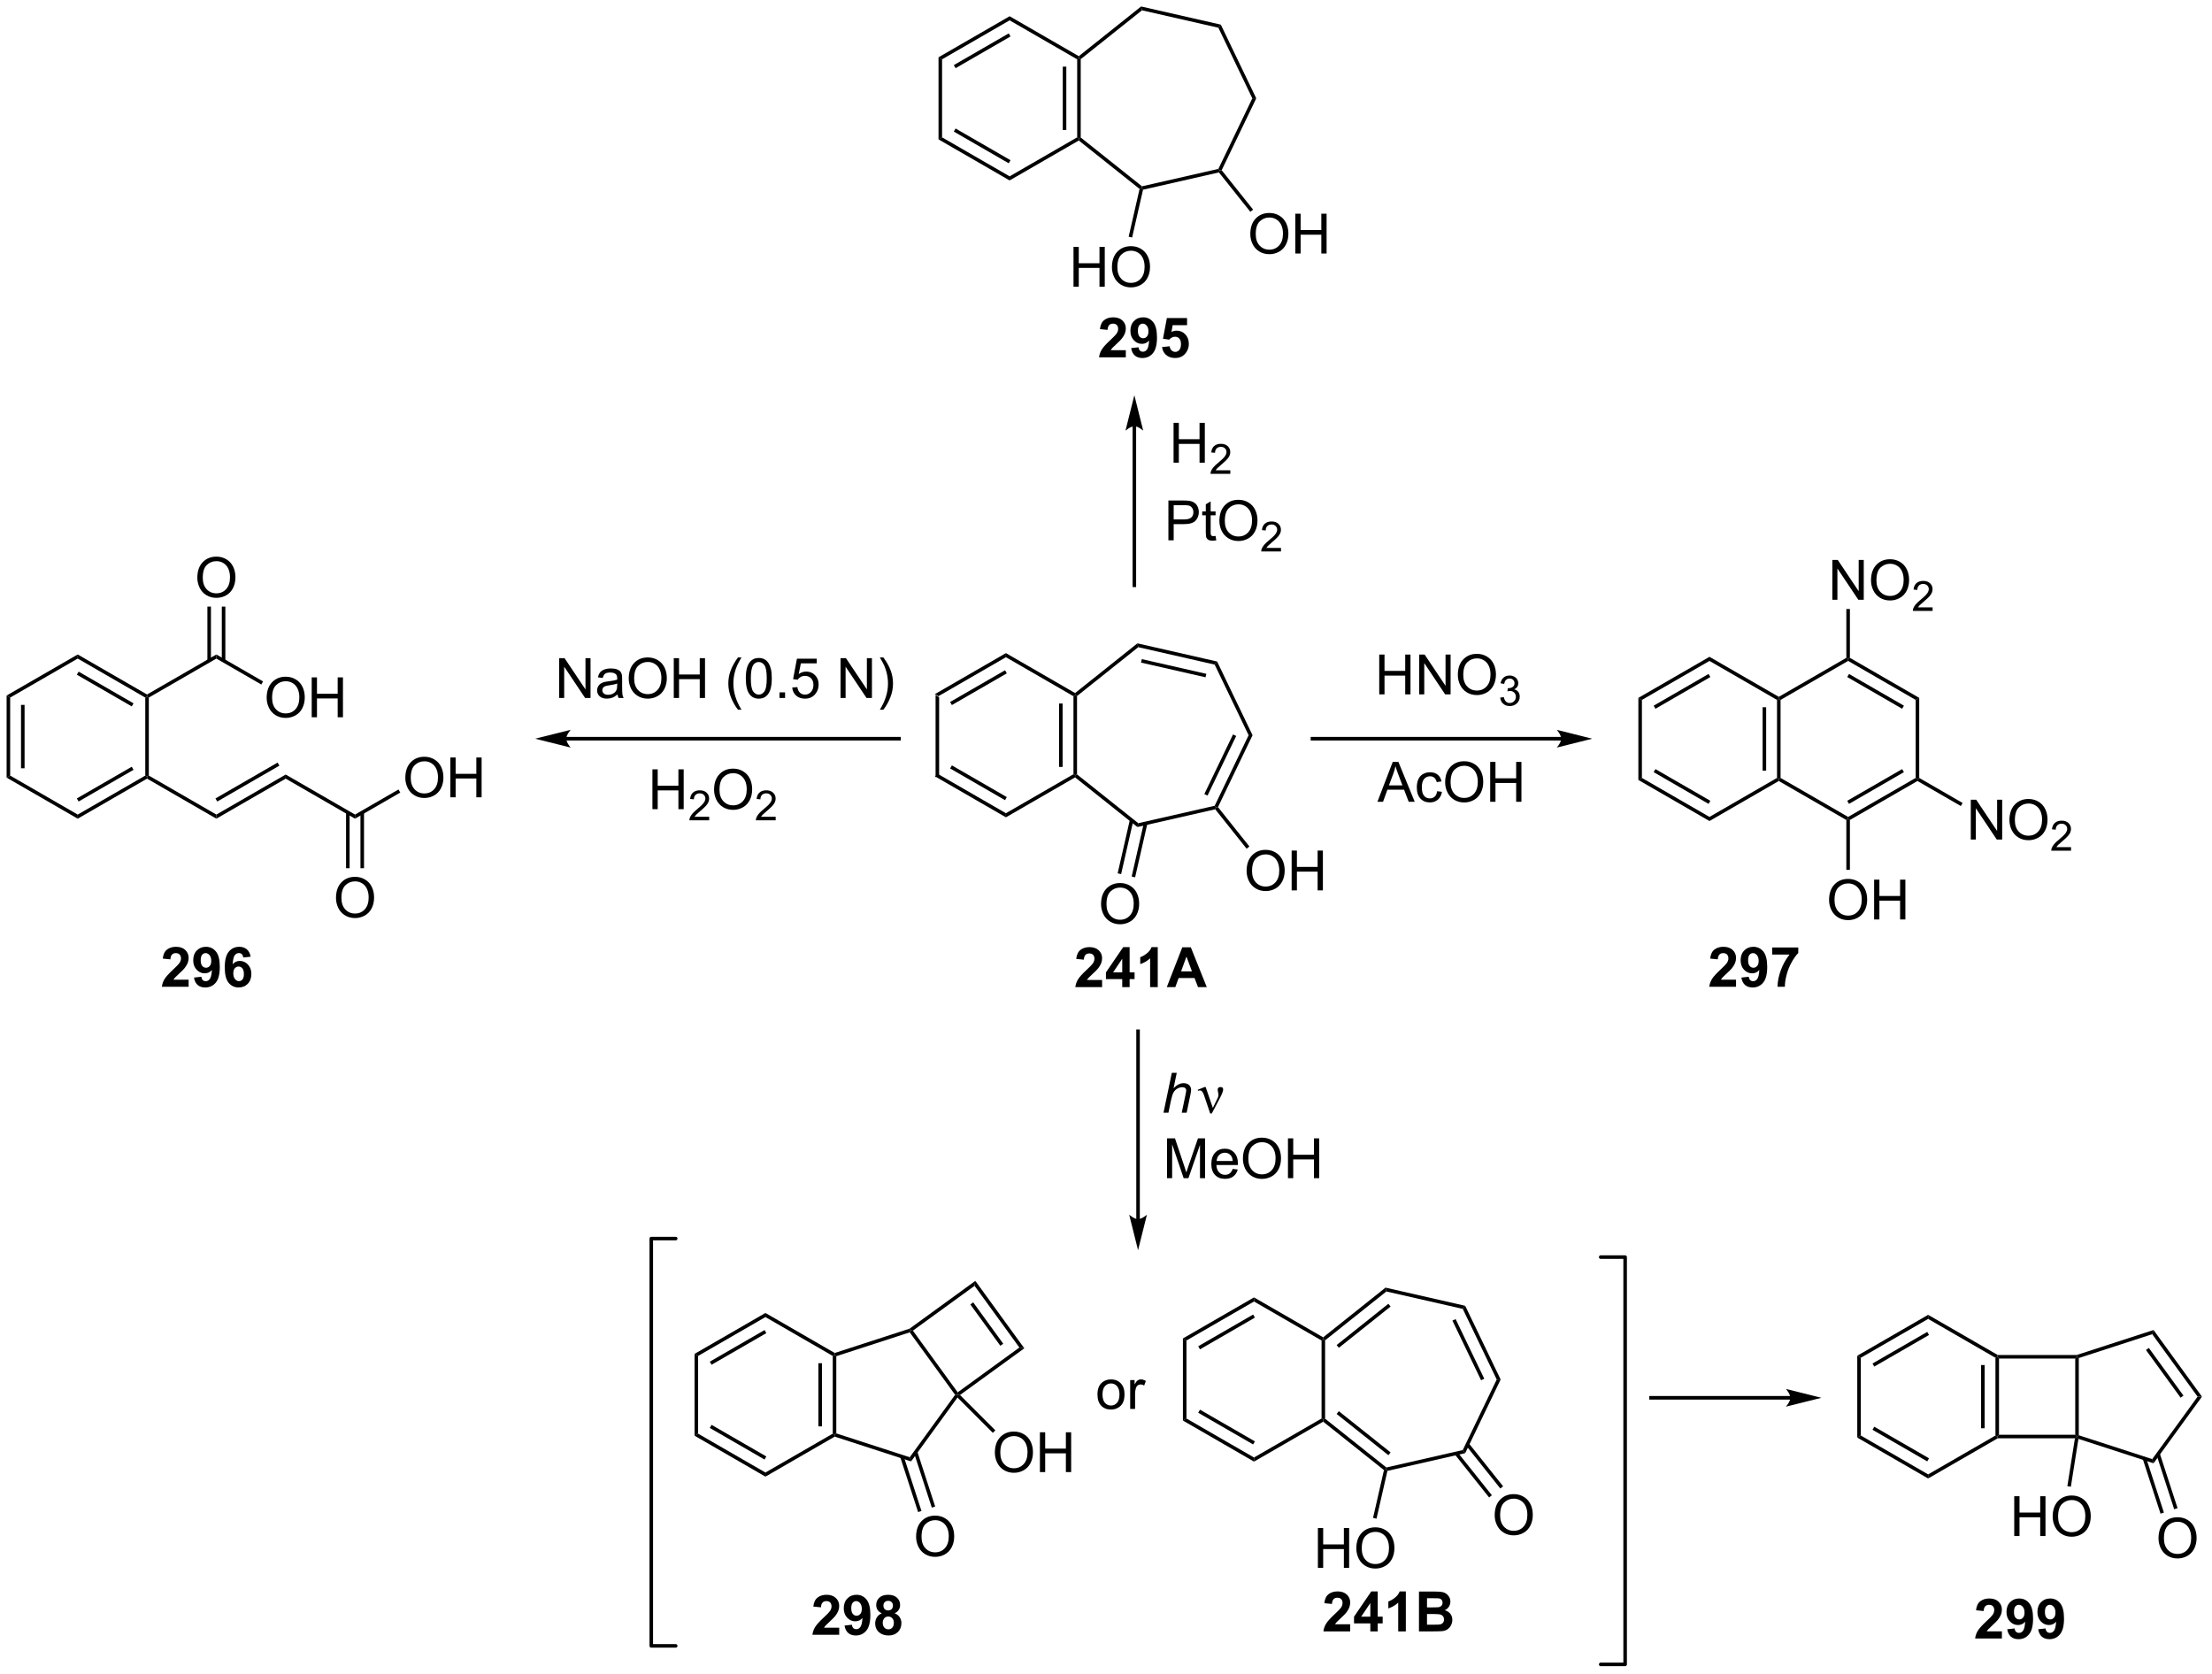 <?xml version="1.0" encoding="UTF-8"?>
<!DOCTYPE svg PUBLIC '-//W3C//DTD SVG 1.0//EN'
          'http://www.w3.org/TR/2001/REC-SVG-20010904/DTD/svg10.dtd'>
<svg stroke-dasharray="none" shape-rendering="auto" xmlns="http://www.w3.org/2000/svg" font-family="'Dialog'" text-rendering="auto" width="436" fill-opacity="1" color-interpolation="auto" color-rendering="auto" preserveAspectRatio="xMidYMid meet" font-size="12px" viewBox="0 0 436 330" fill="black" xmlns:xlink="http://www.w3.org/1999/xlink" stroke="black" image-rendering="auto" stroke-miterlimit="10" stroke-linecap="square" stroke-linejoin="miter" font-style="normal" stroke-width="1" height="330" stroke-dashoffset="0" font-weight="normal" stroke-opacity="1"
><!--Generated by the Batik Graphics2D SVG Generator--><defs id="genericDefs"
  /><g
  ><defs id="defs1"
    ><clipPath clipPathUnits="userSpaceOnUse" id="clipPath1"
      ><path d="M0.633 0.633 L327.284 0.633 L327.284 248.076 L0.633 248.076 L0.633 0.633 Z"
      /></clipPath
      ><clipPath clipPathUnits="userSpaceOnUse" id="clipPath2"
      ><path d="M60.888 123.073 L60.888 363.636 L378.457 363.636 L378.457 123.073 Z"
      /></clipPath
    ></defs
    ><g transform="scale(1.333,1.333) translate(-0.633,-0.633) matrix(1.029,0,0,1.029,-61.997,-125.96)"
    ><path d="M195.307 222.916 L195.817 223.211 L195.817 234.425 L195.307 234.72 Z" stroke="none" clip-path="url(#clipPath2)"
    /></g
    ><g transform="matrix(1.371,0,0,1.371,-83.506,-168.79)"
    ><path d="M195.307 234.72 L195.817 234.425 L205.529 240.033 L205.529 240.622 ZM197.506 233.598 L205.401 238.156 L205.656 237.714 L197.761 233.156 Z" stroke="none" clip-path="url(#clipPath2)"
    /></g
    ><g transform="matrix(1.371,0,0,1.371,-83.506,-168.79)"
    ><path d="M205.529 240.622 L205.529 240.033 L215.24 234.425 L215.495 234.573 L215.472 234.881 Z" stroke="none" clip-path="url(#clipPath2)"
    /></g
    ><g transform="matrix(1.371,0,0,1.371,-83.506,-168.79)"
    ><path d="M215.75 234.45 L215.495 234.573 L215.24 234.425 L215.24 223.211 L215.495 223.064 L215.75 223.186 ZM213.679 233.377 L213.679 224.26 L213.168 224.26 L213.168 233.377 Z" stroke="none" clip-path="url(#clipPath2)"
    /></g
    ><g transform="matrix(1.371,0,0,1.371,-83.506,-168.79)"
    ><path d="M215.472 222.756 L215.495 223.064 L215.24 223.211 L205.529 217.604 L205.529 217.014 Z" stroke="none" clip-path="url(#clipPath2)"
    /></g
    ><g transform="matrix(1.371,0,0,1.371,-83.506,-168.79)"
    ><path d="M205.529 217.014 L205.529 217.604 L195.817 223.211 L195.307 222.916 ZM205.401 219.48 L197.506 224.039 L197.761 224.481 L205.656 219.922 Z" stroke="none" clip-path="url(#clipPath2)"
    /></g
    ><g transform="matrix(1.371,0,0,1.371,-83.506,-168.79)"
    ><path d="M215.472 234.881 L215.495 234.573 L215.75 234.45 L224.558 241.466 L224.432 242.018 Z" stroke="none" clip-path="url(#clipPath2)"
    /></g
    ><g transform="matrix(1.371,0,0,1.371,-83.506,-168.79)"
    ><path d="M224.432 242.018 L224.558 241.466 L235.54 238.963 L235.716 239.184 L235.617 239.469 Z" stroke="none" clip-path="url(#clipPath2)"
    /></g
    ><g transform="matrix(1.371,0,0,1.371,-83.506,-168.79)"
    ><path d="M236.016 239.151 L235.716 239.184 L235.54 238.963 L240.421 228.818 L240.987 228.818 ZM234.513 237.498 L238.636 228.928 L238.176 228.707 L234.053 237.277 Z" stroke="none" clip-path="url(#clipPath2)"
    /></g
    ><g transform="matrix(1.371,0,0,1.371,-83.506,-168.79)"
    ><path d="M240.987 228.818 L240.421 228.818 L235.54 218.665 L235.893 218.222 Z" stroke="none" clip-path="url(#clipPath2)"
    /></g
    ><g transform="matrix(1.371,0,0,1.371,-83.506,-168.79)"
    ><path d="M235.893 218.222 L235.54 218.665 L224.558 216.162 L224.432 215.61 ZM234.339 219.993 L225.064 217.879 L224.95 218.376 L234.225 220.49 Z" stroke="none" clip-path="url(#clipPath2)"
    /></g
    ><g transform="matrix(1.371,0,0,1.371,-83.506,-168.79)"
    ><path d="M224.432 215.61 L224.558 216.162 L215.75 223.186 L215.495 223.064 L215.472 222.756 Z" stroke="none" clip-path="url(#clipPath2)"
    /></g
    ><g transform="matrix(1.371,0,0,1.371,-83.506,-168.79)"
    ><path d="M219.207 253.111 Q219.207 251.684 219.972 250.879 Q220.738 250.072 221.949 250.072 Q222.74 250.072 223.376 250.452 Q224.014 250.83 224.347 251.507 Q224.683 252.184 224.683 253.043 Q224.683 253.916 224.332 254.603 Q223.98 255.291 223.334 255.645 Q222.691 255.999 221.944 255.999 Q221.136 255.999 220.498 255.608 Q219.863 255.215 219.535 254.541 Q219.207 253.864 219.207 253.111 ZM219.988 253.122 Q219.988 254.158 220.543 254.754 Q221.1 255.348 221.941 255.348 Q222.795 255.348 223.347 254.747 Q223.902 254.145 223.902 253.041 Q223.902 252.34 223.665 251.82 Q223.428 251.299 222.972 251.012 Q222.519 250.723 221.951 250.723 Q221.147 250.723 220.566 251.278 Q219.988 251.83 219.988 253.122 Z" stroke="none" clip-path="url(#clipPath2)"
    /></g
    ><g transform="matrix(1.371,0,0,1.371,-83.506,-168.79)"
    ><path d="M223.35 240.971 L221.593 248.674 L222.09 248.788 L223.848 241.085 ZM225.363 241.431 L223.606 249.133 L224.103 249.247 L225.861 241.544 Z" stroke="none" clip-path="url(#clipPath2)"
    /></g
    ><g transform="matrix(1.371,0,0,1.371,-83.506,-168.79)"
    ><path d="M219.356 264.012 L219.356 265.033 L215.51 265.033 Q215.572 264.455 215.885 263.937 Q216.197 263.419 217.119 262.565 Q217.862 261.872 218.028 261.627 Q218.255 261.286 218.255 260.955 Q218.255 260.588 218.057 260.39 Q217.862 260.192 217.512 260.192 Q217.169 260.192 216.966 260.401 Q216.762 260.606 216.731 261.088 L215.637 260.979 Q215.737 260.072 216.252 259.679 Q216.768 259.283 217.541 259.283 Q218.387 259.283 218.872 259.742 Q219.356 260.197 219.356 260.877 Q219.356 261.262 219.218 261.614 Q219.08 261.963 218.778 262.346 Q218.58 262.599 218.059 263.075 Q217.541 263.552 217.4 263.708 Q217.262 263.864 217.177 264.012 L219.356 264.012 ZM222.251 265.033 L222.251 263.88 L219.907 263.88 L219.907 262.919 L222.391 259.283 L223.313 259.283 L223.313 262.916 L224.024 262.916 L224.024 263.88 L223.313 263.88 L223.313 265.033 L222.251 265.033 ZM222.251 262.916 L222.251 260.958 L220.936 262.916 L222.251 262.916 ZM227.356 265.033 L226.26 265.033 L226.26 260.895 Q225.658 261.458 224.841 261.729 L224.841 260.731 Q225.27 260.591 225.773 260.2 Q226.278 259.807 226.466 259.283 L227.356 259.283 L227.356 265.033 ZM234.404 265.033 L233.147 265.033 L232.647 263.731 L230.358 263.731 L229.884 265.033 L228.657 265.033 L230.889 259.307 L232.11 259.307 L234.404 265.033 ZM232.274 262.768 L231.485 260.643 L230.712 262.768 L232.274 262.768 Z" stroke="none" clip-path="url(#clipPath2)"
    /></g
    ><g transform="matrix(1.371,0,0,1.371,-83.506,-168.79)"
    ><path d="M240.131 248.338 Q240.131 246.911 240.897 246.106 Q241.663 245.299 242.874 245.299 Q243.665 245.299 244.301 245.679 Q244.939 246.057 245.272 246.734 Q245.608 247.411 245.608 248.27 Q245.608 249.143 245.256 249.83 Q244.905 250.518 244.259 250.872 Q243.616 251.226 242.868 251.226 Q242.061 251.226 241.423 250.835 Q240.788 250.442 240.459 249.768 Q240.131 249.091 240.131 248.338 ZM240.913 248.349 Q240.913 249.385 241.467 249.981 Q242.025 250.575 242.866 250.575 Q243.72 250.575 244.272 249.974 Q244.827 249.372 244.827 248.268 Q244.827 247.567 244.59 247.047 Q244.353 246.526 243.897 246.239 Q243.444 245.95 242.876 245.95 Q242.071 245.95 241.491 246.505 Q240.913 247.057 240.913 248.349 ZM246.607 251.127 L246.607 245.401 L247.364 245.401 L247.364 247.752 L250.341 247.752 L250.341 245.401 L251.099 245.401 L251.099 251.127 L250.341 251.127 L250.341 248.427 L247.364 248.427 L247.364 251.127 L246.607 251.127 Z" stroke="none" clip-path="url(#clipPath2)"
    /></g
    ><g transform="matrix(1.371,0,0,1.371,-83.506,-168.79)"
    ><path d="M235.617 239.469 L235.716 239.184 L236.016 239.151 L240.533 244.815 L240.134 245.133 Z" stroke="none" clip-path="url(#clipPath2)"
    /></g
    ><g transform="matrix(1.371,0,0,1.371,-83.506,-168.79)"
    ><path d="M195.839 131.351 L196.35 131.645 L196.35 142.86 L195.839 143.155 Z" stroke="none" clip-path="url(#clipPath2)"
    /></g
    ><g transform="matrix(1.371,0,0,1.371,-83.506,-168.79)"
    ><path d="M195.839 143.155 L196.35 142.86 L206.061 148.467 L206.061 149.056 ZM198.038 142.032 L205.934 146.591 L206.189 146.149 L198.293 141.59 Z" stroke="none" clip-path="url(#clipPath2)"
    /></g
    ><g transform="matrix(1.371,0,0,1.371,-83.506,-168.79)"
    ><path d="M206.061 149.056 L206.061 148.467 L215.773 142.86 L216.028 143.007 L216.005 143.315 Z" stroke="none" clip-path="url(#clipPath2)"
    /></g
    ><g transform="matrix(1.371,0,0,1.371,-83.506,-168.79)"
    ><path d="M216.283 142.884 L216.028 143.007 L215.773 142.86 L215.773 131.645 L216.028 131.498 L216.283 131.621 ZM214.211 141.811 L214.211 132.694 L213.701 132.694 L213.701 141.811 Z" stroke="none" clip-path="url(#clipPath2)"
    /></g
    ><g transform="matrix(1.371,0,0,1.371,-83.506,-168.79)"
    ><path d="M216.005 131.19 L216.028 131.498 L215.773 131.645 L206.061 126.038 L206.061 125.449 Z" stroke="none" clip-path="url(#clipPath2)"
    /></g
    ><g transform="matrix(1.371,0,0,1.371,-83.506,-168.79)"
    ><path d="M206.061 125.449 L206.061 126.038 L196.35 131.645 L195.839 131.351 ZM205.934 127.915 L198.038 132.473 L198.293 132.915 L206.189 128.357 Z" stroke="none" clip-path="url(#clipPath2)"
    /></g
    ><g transform="matrix(1.371,0,0,1.371,-83.506,-168.79)"
    ><path d="M216.005 143.315 L216.028 143.007 L216.283 142.884 L225.09 149.9 L225.027 150.177 L224.743 150.276 Z" stroke="none" clip-path="url(#clipPath2)"
    /></g
    ><g transform="matrix(1.371,0,0,1.371,-83.506,-168.79)"
    ><path d="M225.24 150.39 L225.027 150.177 L225.09 149.9 L236.072 147.398 L236.249 147.619 L236.149 147.903 Z" stroke="none" clip-path="url(#clipPath2)"
    /></g
    ><g transform="matrix(1.371,0,0,1.371,-83.506,-168.79)"
    ><path d="M236.548 147.585 L236.249 147.619 L236.072 147.398 L240.953 137.253 L241.519 137.253 Z" stroke="none" clip-path="url(#clipPath2)"
    /></g
    ><g transform="matrix(1.371,0,0,1.371,-83.506,-168.79)"
    ><path d="M241.519 137.253 L240.953 137.253 L236.072 127.1 L236.425 126.657 Z" stroke="none" clip-path="url(#clipPath2)"
    /></g
    ><g transform="matrix(1.371,0,0,1.371,-83.506,-168.79)"
    ><path d="M236.425 126.657 L236.072 127.1 L225.09 124.597 L224.964 124.045 Z" stroke="none" clip-path="url(#clipPath2)"
    /></g
    ><g transform="matrix(1.371,0,0,1.371,-83.506,-168.79)"
    ><path d="M224.964 124.045 L225.09 124.597 L216.283 131.621 L216.028 131.498 L216.005 131.19 Z" stroke="none" clip-path="url(#clipPath2)"
    /></g
    ><g transform="matrix(1.371,0,0,1.371,-83.506,-168.79)"
    ><path d="M215.245 164.335 L215.245 158.608 L216.003 158.608 L216.003 160.96 L218.98 160.96 L218.98 158.608 L219.738 158.608 L219.738 164.335 L218.98 164.335 L218.98 161.634 L216.003 161.634 L216.003 164.335 L215.245 164.335 ZM220.77 161.546 Q220.77 160.119 221.536 159.314 Q222.302 158.507 223.512 158.507 Q224.304 158.507 224.94 158.887 Q225.578 159.264 225.911 159.941 Q226.247 160.619 226.247 161.478 Q226.247 162.35 225.895 163.038 Q225.544 163.725 224.898 164.079 Q224.255 164.434 223.507 164.434 Q222.7 164.434 222.062 164.043 Q221.427 163.65 221.098 162.975 Q220.77 162.298 220.77 161.546 ZM221.552 161.556 Q221.552 162.593 222.106 163.189 Q222.663 163.783 223.505 163.783 Q224.359 163.783 224.911 163.181 Q225.466 162.579 225.466 161.475 Q225.466 160.775 225.229 160.254 Q224.992 159.733 224.536 159.447 Q224.083 159.158 223.515 159.158 Q222.71 159.158 222.13 159.712 Q221.552 160.264 221.552 161.556 Z" stroke="none" clip-path="url(#clipPath2)"
    /></g
    ><g transform="matrix(1.371,0,0,1.371,-83.506,-168.79)"
    ><path d="M224.743 150.276 L225.027 150.177 L225.24 150.39 L223.673 157.26 L223.175 157.147 Z" stroke="none" clip-path="url(#clipPath2)"
    /></g
    ><g transform="matrix(1.371,0,0,1.371,-83.506,-168.79)"
    ><path d="M222.766 173.465 L222.766 174.486 L218.92 174.486 Q218.982 173.908 219.295 173.39 Q219.607 172.871 220.529 172.017 Q221.272 171.325 221.438 171.08 Q221.665 170.739 221.665 170.408 Q221.665 170.041 221.467 169.843 Q221.272 169.645 220.923 169.645 Q220.579 169.645 220.376 169.853 Q220.173 170.059 220.141 170.541 L219.048 170.431 Q219.147 169.525 219.662 169.132 Q220.178 168.736 220.951 168.736 Q221.798 168.736 222.282 169.194 Q222.766 169.65 222.766 170.33 Q222.766 170.715 222.628 171.067 Q222.49 171.416 222.188 171.798 Q221.99 172.051 221.469 172.528 Q220.951 173.004 220.81 173.161 Q220.673 173.317 220.587 173.465 L222.766 173.465 ZM223.533 173.161 L224.596 173.043 Q224.635 173.369 224.799 173.525 Q224.963 173.681 225.231 173.681 Q225.572 173.681 225.809 173.369 Q226.049 173.056 226.114 172.072 Q225.7 172.551 225.08 172.551 Q224.403 172.551 223.913 172.03 Q223.424 171.509 223.424 170.673 Q223.424 169.801 223.94 169.27 Q224.458 168.736 225.26 168.736 Q226.13 168.736 226.687 169.411 Q227.247 170.082 227.247 171.627 Q227.247 173.197 226.663 173.892 Q226.083 174.588 225.15 174.588 Q224.478 174.588 224.065 174.231 Q223.65 173.871 223.533 173.161 ZM226.018 170.762 Q226.018 170.231 225.773 169.939 Q225.528 169.645 225.208 169.645 Q224.903 169.645 224.702 169.887 Q224.502 170.127 224.502 170.673 Q224.502 171.228 224.721 171.489 Q224.94 171.746 225.268 171.746 Q225.583 171.746 225.799 171.496 Q226.018 171.246 226.018 170.762 ZM227.975 173.012 L229.068 172.9 Q229.115 173.27 229.344 173.489 Q229.576 173.705 229.876 173.705 Q230.219 173.705 230.456 173.426 Q230.696 173.145 230.696 172.582 Q230.696 172.056 230.459 171.793 Q230.225 171.528 229.844 171.528 Q229.373 171.528 228.998 171.947 L228.107 171.817 L228.67 168.838 L231.571 168.838 L231.571 169.864 L229.501 169.864 L229.329 170.838 Q229.696 170.653 230.079 170.653 Q230.81 170.653 231.318 171.184 Q231.826 171.715 231.826 172.564 Q231.826 173.27 231.415 173.825 Q230.857 174.585 229.865 174.585 Q229.071 174.585 228.571 174.158 Q228.071 173.731 227.975 173.012 Z" stroke="none" clip-path="url(#clipPath2)"
    /></g
    ><g transform="matrix(1.371,0,0,1.371,-83.506,-168.79)"
    ><path d="M240.664 156.773 Q240.664 155.346 241.429 154.541 Q242.195 153.734 243.406 153.734 Q244.198 153.734 244.833 154.114 Q245.471 154.491 245.804 155.168 Q246.14 155.846 246.14 156.705 Q246.14 157.577 245.789 158.265 Q245.437 158.952 244.791 159.306 Q244.148 159.661 243.401 159.661 Q242.593 159.661 241.955 159.27 Q241.32 158.877 240.992 158.202 Q240.664 157.525 240.664 156.773 ZM241.445 156.783 Q241.445 157.82 242 158.416 Q242.557 159.01 243.398 159.01 Q244.252 159.01 244.804 158.408 Q245.359 157.806 245.359 156.702 Q245.359 156.002 245.122 155.481 Q244.885 154.96 244.429 154.674 Q243.976 154.385 243.409 154.385 Q242.604 154.385 242.023 154.939 Q241.445 155.491 241.445 156.783 ZM247.139 159.562 L247.139 153.835 L247.897 153.835 L247.897 156.187 L250.873 156.187 L250.873 153.835 L251.631 153.835 L251.631 159.562 L250.873 159.562 L250.873 156.861 L247.897 156.861 L247.897 159.562 L247.139 159.562 Z" stroke="none" clip-path="url(#clipPath2)"
    /></g
    ><g transform="matrix(1.371,0,0,1.371,-83.506,-168.79)"
    ><path d="M236.149 147.903 L236.249 147.619 L236.548 147.585 L241.065 153.249 L240.666 153.567 Z" stroke="none" clip-path="url(#clipPath2)"
    /></g
    ><g transform="matrix(1.371,0,0,1.371,-83.506,-168.79)"
    ><path d="M285.361 229.064 L249.6 229.064 L249.344 229.064 L249.344 229.574 L249.6 229.574 L285.361 229.574 L285.616 229.574 L285.616 229.064 L285.361 229.064 ZM289.825 229.319 L284.723 228.043 C284.723 228.043 285.361 228.761 285.361 229.319 C285.361 229.877 284.723 230.595 284.723 230.595 Z" stroke="none" clip-path="url(#clipPath2)"
    /></g
    ><g transform="matrix(1.371,0,0,1.371,-83.506,-168.79)"
    ><path d="M224.78 298.392 L224.78 271.375 L224.78 271.12 L224.27 271.12 L224.27 271.375 L224.27 298.392 L224.27 298.647 L224.78 298.647 L224.78 298.392 ZM224.525 302.857 L225.801 297.754 C225.801 297.754 225.083 298.392 224.525 298.392 C223.967 298.392 223.25 297.754 223.25 297.754 Z" stroke="none" clip-path="url(#clipPath2)"
    /></g
    ><g transform="matrix(1.371,0,0,1.371,-83.506,-168.79)"
    ><path d="M296.455 223.449 L296.965 223.743 L296.965 234.958 L296.455 235.252 Z" stroke="none" clip-path="url(#clipPath2)"
    /></g
    ><g transform="matrix(1.371,0,0,1.371,-83.506,-168.79)"
    ><path d="M296.455 235.252 L296.965 234.958 L306.677 240.565 L306.677 241.154 ZM298.654 234.13 L306.549 238.689 L306.804 238.247 L298.909 233.688 Z" stroke="none" clip-path="url(#clipPath2)"
    /></g
    ><g transform="matrix(1.371,0,0,1.371,-83.506,-168.79)"
    ><path d="M306.677 241.154 L306.677 240.565 L316.388 234.958 L316.643 235.105 L316.643 235.4 Z" stroke="none" clip-path="url(#clipPath2)"
    /></g
    ><g transform="matrix(1.371,0,0,1.371,-83.506,-168.79)"
    ><path d="M316.898 234.958 L316.643 235.105 L316.388 234.958 L316.388 223.743 L316.643 223.596 L316.898 223.743 ZM314.827 233.909 L314.827 224.792 L314.317 224.792 L314.317 233.909 Z" stroke="none" clip-path="url(#clipPath2)"
    /></g
    ><g transform="matrix(1.371,0,0,1.371,-83.506,-168.79)"
    ><path d="M316.643 223.301 L316.643 223.596 L316.388 223.743 L306.677 218.136 L306.677 217.547 Z" stroke="none" clip-path="url(#clipPath2)"
    /></g
    ><g transform="matrix(1.371,0,0,1.371,-83.506,-168.79)"
    ><path d="M306.677 217.547 L306.677 218.136 L296.965 223.743 L296.455 223.449 ZM306.549 220.012 L298.654 224.571 L298.909 225.013 L306.804 220.454 Z" stroke="none" clip-path="url(#clipPath2)"
    /></g
    ><g transform="matrix(1.371,0,0,1.371,-83.506,-168.79)"
    ><path d="M310.497 263.966 L310.497 264.987 L306.651 264.987 Q306.714 264.409 307.026 263.89 Q307.339 263.372 308.26 262.518 Q309.003 261.825 309.169 261.58 Q309.396 261.239 309.396 260.909 Q309.396 260.541 309.198 260.344 Q309.003 260.146 308.654 260.146 Q308.31 260.146 308.107 260.354 Q307.904 260.56 307.872 261.041 L306.779 260.932 Q306.878 260.026 307.393 259.633 Q307.909 259.237 308.682 259.237 Q309.529 259.237 310.013 259.695 Q310.497 260.151 310.497 260.83 Q310.497 261.216 310.359 261.567 Q310.221 261.916 309.919 262.299 Q309.721 262.552 309.2 263.028 Q308.682 263.505 308.542 263.661 Q308.404 263.817 308.318 263.966 L310.497 263.966 ZM311.264 263.661 L312.327 263.544 Q312.366 263.87 312.53 264.026 Q312.694 264.182 312.962 264.182 Q313.303 264.182 313.54 263.87 Q313.78 263.557 313.845 262.573 Q313.431 263.052 312.811 263.052 Q312.134 263.052 311.644 262.531 Q311.155 262.01 311.155 261.174 Q311.155 260.302 311.671 259.771 Q312.189 259.237 312.991 259.237 Q313.861 259.237 314.418 259.911 Q314.978 260.583 314.978 262.127 Q314.978 263.698 314.394 264.393 Q313.814 265.088 312.882 265.088 Q312.21 265.088 311.796 264.732 Q311.382 264.372 311.264 263.661 ZM313.749 261.263 Q313.749 260.732 313.504 260.44 Q313.259 260.146 312.939 260.146 Q312.634 260.146 312.434 260.388 Q312.233 260.627 312.233 261.174 Q312.233 261.729 312.452 261.989 Q312.671 262.247 312.999 262.247 Q313.314 262.247 313.53 261.997 Q313.749 261.747 313.749 261.263 ZM315.69 260.357 L315.69 259.338 L319.443 259.338 L319.443 260.135 Q318.979 260.591 318.497 261.448 Q318.018 262.302 317.766 263.265 Q317.513 264.229 317.518 264.987 L316.458 264.987 Q316.487 263.799 316.948 262.565 Q317.411 261.33 318.185 260.357 L315.69 260.357 Z" stroke="none" clip-path="url(#clipPath2)"
    /></g
    ><g transform="matrix(1.371,0,0,1.371,-83.506,-168.79)"
    ><path d="M316.643 235.4 L316.643 235.105 L316.898 234.958 L326.611 240.565 L326.611 240.86 L326.355 241.007 Z" stroke="none" clip-path="url(#clipPath2)"
    /></g
    ><g transform="matrix(1.371,0,0,1.371,-83.506,-168.79)"
    ><path d="M326.866 241.007 L326.611 240.86 L326.611 240.565 L336.323 234.958 L336.578 235.105 L336.578 235.4 ZM326.738 238.689 L334.634 234.13 L334.378 233.688 L326.483 238.247 Z" stroke="none" clip-path="url(#clipPath2)"
    /></g
    ><g transform="matrix(1.371,0,0,1.371,-83.506,-168.79)"
    ><path d="M336.833 234.958 L336.578 235.105 L336.323 234.958 L336.323 223.743 L336.833 223.449 Z" stroke="none" clip-path="url(#clipPath2)"
    /></g
    ><g transform="matrix(1.371,0,0,1.371,-83.506,-168.79)"
    ><path d="M336.833 223.449 L336.323 223.743 L326.611 218.136 L326.611 217.841 L326.866 217.694 ZM334.634 224.571 L326.738 220.013 L326.483 220.454 L334.378 225.013 Z" stroke="none" clip-path="url(#clipPath2)"
    /></g
    ><g transform="matrix(1.371,0,0,1.371,-83.506,-168.79)"
    ><path d="M326.355 217.694 L326.611 217.841 L326.611 218.136 L316.898 223.743 L316.643 223.596 L316.643 223.301 Z" stroke="none" clip-path="url(#clipPath2)"
    /></g
    ><g transform="matrix(1.371,0,0,1.371,-83.506,-168.79)"
    ><path d="M324.345 209.346 L324.345 203.619 L325.123 203.619 L328.131 208.114 L328.131 203.619 L328.858 203.619 L328.858 209.346 L328.079 209.346 L325.071 204.846 L325.071 209.346 L324.345 209.346 ZM329.901 206.557 Q329.901 205.13 330.666 204.325 Q331.432 203.518 332.643 203.518 Q333.435 203.518 334.07 203.898 Q334.708 204.276 335.041 204.953 Q335.377 205.63 335.377 206.489 Q335.377 207.362 335.026 208.049 Q334.674 208.737 334.029 209.091 Q333.385 209.445 332.638 209.445 Q331.831 209.445 331.192 209.054 Q330.557 208.661 330.229 207.987 Q329.901 207.309 329.901 206.557 ZM330.682 206.567 Q330.682 207.604 331.237 208.2 Q331.794 208.794 332.635 208.794 Q333.489 208.794 334.041 208.192 Q334.596 207.591 334.596 206.487 Q334.596 205.786 334.359 205.265 Q334.122 204.744 333.666 204.458 Q333.213 204.169 332.646 204.169 Q331.841 204.169 331.26 204.724 Q330.682 205.276 330.682 206.567 Z" stroke="none" clip-path="url(#clipPath2)"
    /></g
    ><g transform="matrix(1.371,0,0,1.371,-83.506,-168.79)"
    ><path d="M338.757 210.438 L338.757 210.946 L335.917 210.946 Q335.911 210.755 335.98 210.579 Q336.087 210.29 336.325 210.008 Q336.566 209.727 337.017 209.358 Q337.716 208.784 337.962 208.448 Q338.208 208.112 338.208 207.813 Q338.208 207.501 337.984 207.286 Q337.761 207.069 337.4 207.069 Q337.019 207.069 336.79 207.298 Q336.562 207.526 336.56 207.93 L336.017 207.876 Q336.073 207.268 336.437 206.952 Q336.8 206.633 337.411 206.633 Q338.03 206.633 338.39 206.977 Q338.751 207.319 338.751 207.825 Q338.751 208.083 338.646 208.333 Q338.54 208.581 338.294 208.856 Q338.05 209.131 337.482 209.612 Q337.007 210.01 336.872 210.153 Q336.738 210.296 336.65 210.438 L338.757 210.438 Z" stroke="none" clip-path="url(#clipPath2)"
    /></g
    ><g transform="matrix(1.371,0,0,1.371,-83.506,-168.79)"
    ><path d="M326.866 217.694 L326.611 217.841 L326.355 217.694 L326.355 210.675 L326.866 210.675 Z" stroke="none" clip-path="url(#clipPath2)"
    /></g
    ><g transform="matrix(1.371,0,0,1.371,-83.506,-168.79)"
    ><path d="M344.246 243.815 L344.246 238.089 L345.024 238.089 L348.032 242.584 L348.032 238.089 L348.759 238.089 L348.759 243.815 L347.98 243.815 L344.972 239.315 L344.972 243.815 L344.246 243.815 ZM349.802 241.026 Q349.802 239.599 350.567 238.795 Q351.333 237.987 352.544 237.987 Q353.336 237.987 353.971 238.368 Q354.609 238.745 354.942 239.422 Q355.278 240.099 355.278 240.959 Q355.278 241.831 354.927 242.518 Q354.575 243.206 353.93 243.56 Q353.286 243.914 352.539 243.914 Q351.732 243.914 351.094 243.524 Q350.458 243.131 350.13 242.456 Q349.802 241.779 349.802 241.026 ZM350.583 241.037 Q350.583 242.073 351.138 242.67 Q351.695 243.263 352.536 243.263 Q353.39 243.263 353.942 242.662 Q354.497 242.06 354.497 240.956 Q354.497 240.256 354.26 239.735 Q354.023 239.214 353.567 238.927 Q353.114 238.638 352.547 238.638 Q351.742 238.638 351.161 239.193 Q350.583 239.745 350.583 241.037 Z" stroke="none" clip-path="url(#clipPath2)"
    /></g
    ><g transform="matrix(1.371,0,0,1.371,-83.506,-168.79)"
    ><path d="M358.658 244.908 L358.658 245.415 L355.818 245.415 Q355.812 245.224 355.881 245.048 Q355.988 244.759 356.226 244.478 Q356.467 244.197 356.918 243.827 Q357.617 243.253 357.863 242.917 Q358.109 242.581 358.109 242.283 Q358.109 241.97 357.885 241.755 Q357.662 241.538 357.301 241.538 Q356.92 241.538 356.691 241.767 Q356.463 241.995 356.461 242.4 L355.918 242.345 Q355.974 241.738 356.338 241.421 Q356.701 241.103 357.312 241.103 Q357.931 241.103 358.291 241.447 Q358.652 241.788 358.652 242.294 Q358.652 242.552 358.547 242.802 Q358.441 243.05 358.195 243.326 Q357.951 243.601 357.383 244.081 Q356.908 244.48 356.773 244.622 Q356.639 244.765 356.551 244.908 L358.658 244.908 Z" stroke="none" clip-path="url(#clipPath2)"
    /></g
    ><g transform="matrix(1.371,0,0,1.371,-83.506,-168.79)"
    ><path d="M336.578 235.4 L336.578 235.105 L336.833 234.958 L343.07 238.559 L342.814 239 Z" stroke="none" clip-path="url(#clipPath2)"
    /></g
    ><g transform="matrix(1.371,0,0,1.371,-83.506,-168.79)"
    ><path d="M323.873 252.516 Q323.873 251.089 324.639 250.284 Q325.405 249.477 326.616 249.477 Q327.407 249.477 328.043 249.857 Q328.681 250.235 329.014 250.912 Q329.35 251.589 329.35 252.448 Q329.35 253.321 328.998 254.008 Q328.647 254.696 328.001 255.05 Q327.358 255.404 326.611 255.404 Q325.803 255.404 325.165 255.013 Q324.53 254.62 324.202 253.946 Q323.873 253.269 323.873 252.516 ZM324.655 252.527 Q324.655 253.563 325.209 254.159 Q325.767 254.753 326.608 254.753 Q327.462 254.753 328.014 254.152 Q328.569 253.55 328.569 252.446 Q328.569 251.745 328.332 251.225 Q328.095 250.704 327.639 250.417 Q327.186 250.128 326.618 250.128 Q325.814 250.128 325.233 250.683 Q324.655 251.235 324.655 252.527 ZM330.349 255.305 L330.349 249.579 L331.107 249.579 L331.107 251.93 L334.083 251.93 L334.083 249.579 L334.841 249.579 L334.841 255.305 L334.083 255.305 L334.083 252.605 L331.107 252.605 L331.107 255.305 L330.349 255.305 Z" stroke="none" clip-path="url(#clipPath2)"
    /></g
    ><g transform="matrix(1.371,0,0,1.371,-83.506,-168.79)"
    ><path d="M326.355 241.007 L326.611 240.86 L326.866 241.007 L326.866 248.176 L326.355 248.176 Z" stroke="none" clip-path="url(#clipPath2)"
    /></g
    ><g transform="matrix(1.371,0,0,1.371,-83.506,-168.79)"
    ><path d="M223.738 184.396 L223.738 207.261 L223.738 207.516 L224.248 207.516 L224.248 207.261 L224.248 184.396 L224.248 184.141 L223.738 184.141 L223.738 184.396 ZM223.993 179.932 L222.717 185.034 C222.717 185.034 223.435 184.396 223.993 184.396 C224.551 184.396 225.268 185.034 225.268 185.034 Z" stroke="none" clip-path="url(#clipPath2)"
    /></g
    ><g transform="matrix(1.371,0,0,1.371,-83.506,-168.79)"
    ><path d="M142.317 229.574 L190.161 229.574 L190.417 229.574 L190.417 229.064 L190.161 229.064 L142.317 229.064 L142.062 229.064 L142.062 229.574 L142.317 229.574 ZM137.852 229.319 L142.954 230.594 C142.954 230.594 142.317 229.877 142.317 229.319 C142.317 228.761 142.954 228.043 142.954 228.043 Z" stroke="none" clip-path="url(#clipPath2)"
    /></g
    ><g transform="matrix(1.371,0,0,1.371,-83.506,-168.79)"
    ><path d="M141.296 223.463 L141.296 217.736 L142.074 217.736 L145.082 222.231 L145.082 217.736 L145.809 217.736 L145.809 223.463 L145.03 223.463 L142.022 218.963 L142.022 223.463 L141.296 223.463 ZM149.698 222.95 Q149.307 223.283 148.945 223.421 Q148.586 223.557 148.172 223.557 Q147.487 223.557 147.12 223.223 Q146.753 222.887 146.753 222.369 Q146.753 222.065 146.891 221.812 Q147.031 221.559 147.255 221.408 Q147.479 221.255 147.76 221.177 Q147.969 221.122 148.385 221.072 Q149.237 220.971 149.641 220.83 Q149.643 220.684 149.643 220.645 Q149.643 220.216 149.445 220.041 Q149.174 219.802 148.643 219.802 Q148.148 219.802 147.911 219.976 Q147.674 220.15 147.562 220.591 L146.875 220.497 Q146.969 220.057 147.182 219.786 Q147.398 219.512 147.805 219.367 Q148.211 219.221 148.745 219.221 Q149.276 219.221 149.607 219.346 Q149.94 219.471 150.096 219.661 Q150.253 219.848 150.315 220.137 Q150.352 220.317 150.352 220.786 L150.352 221.723 Q150.352 222.705 150.396 222.966 Q150.44 223.223 150.573 223.463 L149.839 223.463 Q149.729 223.244 149.698 222.95 ZM149.641 221.38 Q149.258 221.536 148.492 221.645 Q148.057 221.708 147.878 221.786 Q147.698 221.864 147.599 222.015 Q147.503 222.166 147.503 222.348 Q147.503 222.63 147.716 222.817 Q147.93 223.005 148.339 223.005 Q148.745 223.005 149.06 222.828 Q149.378 222.65 149.526 222.341 Q149.641 222.104 149.641 221.637 L149.641 221.38 ZM151.301 220.674 Q151.301 219.247 152.066 218.442 Q152.832 217.635 154.043 217.635 Q154.835 217.635 155.47 218.015 Q156.108 218.393 156.441 219.07 Q156.777 219.747 156.777 220.606 Q156.777 221.479 156.426 222.166 Q156.074 222.854 155.428 223.208 Q154.785 223.562 154.038 223.562 Q153.231 223.562 152.593 223.171 Q151.957 222.778 151.629 222.104 Q151.301 221.427 151.301 220.674 ZM152.082 220.684 Q152.082 221.721 152.637 222.317 Q153.194 222.911 154.035 222.911 Q154.889 222.911 155.441 222.309 Q155.996 221.708 155.996 220.604 Q155.996 219.903 155.759 219.382 Q155.522 218.861 155.066 218.575 Q154.613 218.286 154.046 218.286 Q153.241 218.286 152.66 218.841 Q152.082 219.393 152.082 220.684 ZM157.776 223.463 L157.776 217.736 L158.534 217.736 L158.534 220.088 L161.51 220.088 L161.51 217.736 L162.268 217.736 L162.268 223.463 L161.51 223.463 L161.51 220.762 L158.534 220.762 L158.534 223.463 L157.776 223.463 ZM167.008 225.148 Q166.424 224.413 166.021 223.429 Q165.62 222.442 165.62 221.387 Q165.62 220.458 165.922 219.606 Q166.273 218.619 167.008 217.637 L167.51 217.637 Q167.039 218.45 166.885 218.799 Q166.648 219.338 166.51 219.924 Q166.344 220.653 166.344 221.393 Q166.344 223.27 167.51 225.148 L167.008 225.148 ZM168.133 220.637 Q168.133 219.622 168.341 219.005 Q168.549 218.385 168.961 218.049 Q169.375 217.713 170 217.713 Q170.461 217.713 170.807 217.898 Q171.156 218.083 171.383 218.434 Q171.609 218.783 171.737 219.286 Q171.867 219.786 171.867 220.637 Q171.867 221.645 171.659 222.265 Q171.453 222.885 171.039 223.223 Q170.628 223.562 170 223.562 Q169.172 223.562 168.698 222.966 Q168.133 222.252 168.133 220.637 ZM168.854 220.637 Q168.854 222.049 169.185 222.515 Q169.516 222.981 170 222.981 Q170.484 222.981 170.812 222.512 Q171.143 222.044 171.143 220.637 Q171.143 219.223 170.812 218.76 Q170.484 218.294 169.992 218.294 Q169.508 218.294 169.219 218.705 Q168.854 219.229 168.854 220.637 ZM172.975 223.463 L172.975 222.661 L173.777 222.661 L173.777 223.463 L172.975 223.463 ZM174.805 221.963 L175.542 221.9 Q175.625 222.44 175.922 222.71 Q176.221 222.981 176.643 222.981 Q177.151 222.981 177.503 222.598 Q177.854 222.216 177.854 221.583 Q177.854 220.981 177.516 220.635 Q177.18 220.286 176.633 220.286 Q176.292 220.286 176.018 220.442 Q175.745 220.596 175.589 220.841 L174.93 220.755 L175.484 217.815 L178.331 217.815 L178.331 218.486 L176.047 218.486 L175.737 220.025 Q176.253 219.666 176.82 219.666 Q177.57 219.666 178.086 220.187 Q178.602 220.705 178.602 221.52 Q178.602 222.299 178.148 222.864 Q177.596 223.562 176.643 223.562 Q175.862 223.562 175.367 223.125 Q174.875 222.684 174.805 221.963 ZM181.753 223.463 L181.753 217.736 L182.531 217.736 L185.539 222.231 L185.539 217.736 L186.266 217.736 L186.266 223.463 L185.487 223.463 L182.479 218.963 L182.479 223.463 L181.753 223.463 ZM187.91 225.148 L187.405 225.148 Q188.574 223.27 188.574 221.393 Q188.574 220.658 188.405 219.934 Q188.272 219.348 188.035 218.809 Q187.881 218.458 187.405 217.637 L187.91 217.637 Q188.644 218.619 188.996 219.606 Q189.296 220.458 189.296 221.387 Q189.296 222.442 188.892 223.429 Q188.488 224.413 187.91 225.148 Z" stroke="none" clip-path="url(#clipPath2)"
    /></g
    ><g transform="matrix(1.371,0,0,1.371,-83.506,-168.79)"
    ><path d="M154.708 239.451 L154.708 233.725 L155.466 233.725 L155.466 236.076 L158.443 236.076 L158.443 233.725 L159.201 233.725 L159.201 239.451 L158.443 239.451 L158.443 236.751 L155.466 236.751 L155.466 239.451 L154.708 239.451 Z" stroke="none" clip-path="url(#clipPath2)"
    /></g
    ><g transform="matrix(1.371,0,0,1.371,-83.506,-168.79)"
    ><path d="M162.867 240.543 L162.867 241.051 L160.027 241.051 Q160.021 240.86 160.089 240.684 Q160.197 240.395 160.435 240.114 Q160.675 239.832 161.126 239.463 Q161.826 238.889 162.072 238.553 Q162.318 238.217 162.318 237.918 Q162.318 237.606 162.093 237.391 Q161.87 237.174 161.509 237.174 Q161.128 237.174 160.9 237.403 Q160.671 237.631 160.669 238.036 L160.126 237.981 Q160.183 237.374 160.546 237.057 Q160.91 236.739 161.521 236.739 Q162.14 236.739 162.499 237.082 Q162.861 237.424 162.861 237.93 Q162.861 238.188 162.755 238.438 Q162.65 238.686 162.404 238.961 Q162.16 239.237 161.591 239.717 Q161.117 240.116 160.982 240.258 Q160.847 240.401 160.759 240.543 L162.867 240.543 Z" stroke="none" clip-path="url(#clipPath2)"
    /></g
    ><g transform="matrix(1.371,0,0,1.371,-83.506,-168.79)"
    ><path d="M163.57 236.662 Q163.57 235.235 164.336 234.43 Q165.101 233.623 166.312 233.623 Q167.104 233.623 167.739 234.003 Q168.377 234.381 168.711 235.058 Q169.047 235.735 169.047 236.594 Q169.047 237.467 168.695 238.154 Q168.344 238.842 167.698 239.196 Q167.054 239.55 166.307 239.55 Q165.5 239.55 164.862 239.16 Q164.226 238.766 163.898 238.092 Q163.57 237.415 163.57 236.662 ZM164.351 236.673 Q164.351 237.709 164.906 238.305 Q165.463 238.899 166.304 238.899 Q167.159 238.899 167.711 238.298 Q168.265 237.696 168.265 236.592 Q168.265 235.891 168.028 235.37 Q167.791 234.85 167.336 234.563 Q166.882 234.274 166.315 234.274 Q165.51 234.274 164.929 234.829 Q164.351 235.381 164.351 236.673 Z" stroke="none" clip-path="url(#clipPath2)"
    /></g
    ><g transform="matrix(1.371,0,0,1.371,-83.506,-168.79)"
    ><path d="M172.426 240.543 L172.426 241.051 L169.586 241.051 Q169.58 240.86 169.649 240.684 Q169.756 240.395 169.994 240.114 Q170.235 239.832 170.686 239.463 Q171.385 238.889 171.631 238.553 Q171.877 238.217 171.877 237.918 Q171.877 237.606 171.653 237.391 Q171.43 237.174 171.069 237.174 Q170.688 237.174 170.459 237.403 Q170.231 237.631 170.229 238.036 L169.686 237.981 Q169.743 237.374 170.106 237.057 Q170.469 236.739 171.08 236.739 Q171.7 236.739 172.059 237.082 Q172.42 237.424 172.42 237.93 Q172.42 238.188 172.315 238.438 Q172.209 238.686 171.963 238.961 Q171.719 239.237 171.151 239.717 Q170.676 240.116 170.541 240.258 Q170.407 240.401 170.319 240.543 L172.426 240.543 Z" stroke="none" clip-path="url(#clipPath2)"
    /></g
    ><g transform="matrix(1.371,0,0,1.371,-83.506,-168.79)"
    ><path d="M109.215 252.218 Q109.215 250.791 109.98 249.986 Q110.746 249.179 111.957 249.179 Q112.749 249.179 113.384 249.559 Q114.022 249.936 114.355 250.613 Q114.691 251.291 114.691 252.15 Q114.691 253.022 114.34 253.71 Q113.988 254.397 113.342 254.751 Q112.699 255.106 111.952 255.106 Q111.144 255.106 110.506 254.715 Q109.871 254.322 109.543 253.647 Q109.215 252.97 109.215 252.218 ZM109.996 252.228 Q109.996 253.264 110.551 253.861 Q111.108 254.455 111.949 254.455 Q112.803 254.455 113.355 253.853 Q113.91 253.251 113.91 252.147 Q113.91 251.447 113.673 250.926 Q113.436 250.405 112.98 250.119 Q112.527 249.83 111.959 249.83 Q111.155 249.83 110.574 250.384 Q109.996 250.936 109.996 252.228 Z" stroke="none" clip-path="url(#clipPath2)"
    /></g
    ><g transform="matrix(1.371,0,0,1.371,-83.506,-168.79)"
    ><path d="M119.182 234.954 Q119.182 233.527 119.947 232.722 Q120.713 231.915 121.924 231.915 Q122.716 231.915 123.351 232.295 Q123.989 232.673 124.322 233.35 Q124.658 234.027 124.658 234.886 Q124.658 235.758 124.307 236.446 Q123.955 237.133 123.309 237.488 Q122.666 237.842 121.919 237.842 Q121.112 237.842 120.474 237.451 Q119.838 237.058 119.51 236.383 Q119.182 235.707 119.182 234.954 ZM119.963 234.964 Q119.963 236.001 120.518 236.597 Q121.075 237.191 121.916 237.191 Q122.77 237.191 123.322 236.589 Q123.877 235.988 123.877 234.883 Q123.877 234.183 123.64 233.662 Q123.403 233.141 122.947 232.855 Q122.494 232.566 121.927 232.566 Q121.122 232.566 120.541 233.12 Q119.963 233.673 119.963 234.964 ZM125.657 237.743 L125.657 232.016 L126.415 232.016 L126.415 234.368 L129.391 234.368 L129.391 232.016 L130.149 232.016 L130.149 237.743 L129.391 237.743 L129.391 235.042 L126.415 235.042 L126.415 237.743 L125.657 237.743 Z" stroke="none" clip-path="url(#clipPath2)"
    /></g
    ><g transform="matrix(1.371,0,0,1.371,-83.506,-168.79)"
    ><path d="M89.28 206.181 Q89.28 204.754 90.046 203.949 Q90.811 203.142 92.022 203.142 Q92.814 203.142 93.449 203.522 Q94.087 203.9 94.421 204.577 Q94.757 205.254 94.757 206.113 Q94.757 206.986 94.405 207.673 Q94.054 208.361 93.408 208.715 Q92.764 209.069 92.017 209.069 Q91.21 209.069 90.572 208.678 Q89.936 208.285 89.608 207.611 Q89.28 206.933 89.28 206.181 ZM90.061 206.191 Q90.061 207.228 90.616 207.824 Q91.173 208.418 92.014 208.418 Q92.869 208.418 93.421 207.816 Q93.975 207.215 93.975 206.111 Q93.975 205.41 93.738 204.889 Q93.501 204.368 93.046 204.082 Q92.593 203.793 92.025 203.793 Q91.22 203.793 90.639 204.347 Q90.061 204.9 90.061 206.191 Z" stroke="none" clip-path="url(#clipPath2)"
    /></g
    ><g transform="matrix(1.371,0,0,1.371,-83.506,-168.79)"
    ><path d="M99.247 223.445 Q99.247 222.018 100.013 221.213 Q100.779 220.406 101.99 220.406 Q102.781 220.406 103.417 220.786 Q104.055 221.163 104.388 221.84 Q104.724 222.518 104.724 223.377 Q104.724 224.249 104.372 224.937 Q104.021 225.624 103.375 225.978 Q102.732 226.333 101.984 226.333 Q101.177 226.333 100.539 225.942 Q99.904 225.549 99.575 224.874 Q99.247 224.197 99.247 223.445 ZM100.029 223.455 Q100.029 224.492 100.583 225.088 Q101.141 225.682 101.982 225.682 Q102.836 225.682 103.388 225.08 Q103.943 224.478 103.943 223.374 Q103.943 222.674 103.706 222.153 Q103.469 221.632 103.013 221.346 Q102.56 221.057 101.992 221.057 Q101.187 221.057 100.607 221.611 Q100.029 222.163 100.029 223.455 ZM105.723 226.234 L105.723 220.507 L106.48 220.507 L106.48 222.859 L109.457 222.859 L109.457 220.507 L110.215 220.507 L110.215 226.234 L109.457 226.234 L109.457 223.533 L106.48 223.533 L106.48 226.234 L105.723 226.234 Z" stroke="none" clip-path="url(#clipPath2)"
    /></g
    ><g transform="matrix(1.371,0,0,1.371,-83.506,-168.79)"
    ><path d="M111.952 240.228 L111.952 240.817 L101.984 235.062 L101.984 234.473 Z" stroke="none" clip-path="url(#clipPath2)"
    /></g
    ><g transform="matrix(1.371,0,0,1.371,-83.506,-168.79)"
    ><path d="M101.984 234.473 L101.984 235.062 L92.017 240.817 L92.017 240.228 ZM100.821 232.753 L91.889 237.909 L92.145 238.351 L101.076 233.195 Z" stroke="none" clip-path="url(#clipPath2)"
    /></g
    ><g transform="matrix(1.371,0,0,1.371,-83.506,-168.79)"
    ><path d="M92.017 240.228 L92.017 240.817 L82.05 235.062 L82.05 234.768 L82.305 234.621 Z" stroke="none" clip-path="url(#clipPath2)"
    /></g
    ><g transform="matrix(1.371,0,0,1.371,-83.506,-168.79)"
    ><path d="M82.305 234.621 L82.05 234.768 L81.795 234.621 L81.795 223.406 L82.05 223.259 L82.305 223.406 Z" stroke="none" clip-path="url(#clipPath2)"
    /></g
    ><g transform="matrix(1.371,0,0,1.371,-83.506,-168.79)"
    ><path d="M82.05 222.964 L82.05 223.259 L81.795 223.406 L72.083 217.799 L72.083 217.21 ZM80.106 224.234 L72.21 219.675 L71.955 220.117 L79.851 224.676 Z" stroke="none" clip-path="url(#clipPath2)"
    /></g
    ><g transform="matrix(1.371,0,0,1.371,-83.506,-168.79)"
    ><path d="M72.083 217.21 L72.083 217.799 L62.37 223.406 L61.86 223.111 Z" stroke="none" clip-path="url(#clipPath2)"
    /></g
    ><g transform="matrix(1.371,0,0,1.371,-83.506,-168.79)"
    ><path d="M61.86 223.111 L62.37 223.406 L62.37 234.621 L61.86 234.915 ZM63.932 224.455 L63.932 233.572 L64.442 233.572 L64.442 224.455 Z" stroke="none" clip-path="url(#clipPath2)"
    /></g
    ><g transform="matrix(1.371,0,0,1.371,-83.506,-168.79)"
    ><path d="M61.86 234.915 L62.37 234.621 L72.083 240.228 L72.083 240.817 Z" stroke="none" clip-path="url(#clipPath2)"
    /></g
    ><g transform="matrix(1.371,0,0,1.371,-83.506,-168.79)"
    ><path d="M81.795 234.621 L82.05 234.768 L82.05 235.062 L72.083 240.817 L72.083 240.228 ZM79.851 233.351 L71.955 237.909 L72.21 238.351 L80.106 233.793 Z" stroke="none" clip-path="url(#clipPath2)"
    /></g
    ><g transform="matrix(1.371,0,0,1.371,-83.506,-168.79)"
    ><path d="M110.661 239.924 L110.661 247.939 L111.171 247.939 L111.171 239.924 ZM112.732 239.924 L112.732 247.939 L113.243 247.939 L113.243 239.924 Z" stroke="none" clip-path="url(#clipPath2)"
    /></g
    ><g transform="matrix(1.371,0,0,1.371,-83.506,-168.79)"
    ><path d="M111.952 240.817 L111.952 240.228 L118.201 236.62 L118.456 237.062 Z" stroke="none" clip-path="url(#clipPath2)"
    /></g
    ><g transform="matrix(1.371,0,0,1.371,-83.506,-168.79)"
    ><path d="M93.308 218.102 L93.308 210.325 L92.798 210.325 L92.798 218.102 ZM91.236 218.102 L91.236 210.325 L90.726 210.325 L90.726 218.102 Z" stroke="none" clip-path="url(#clipPath2)"
    /></g
    ><g transform="matrix(1.371,0,0,1.371,-83.506,-168.79)"
    ><path d="M92.017 217.799 L92.017 217.21 L98.731 221.086 L98.476 221.528 Z" stroke="none" clip-path="url(#clipPath2)"
    /></g
    ><g transform="matrix(1.371,0,0,1.371,-83.506,-168.79)"
    ><path d="M82.305 223.406 L82.05 223.259 L82.05 222.964 L92.017 217.21 L92.017 217.799 Z" stroke="none" clip-path="url(#clipPath2)"
    /></g
    ><g transform="matrix(1.371,0,0,1.371,-83.506,-168.79)"
    ><path d="M88.029 263.966 L88.029 264.987 L84.183 264.987 Q84.246 264.409 84.558 263.89 Q84.871 263.372 85.793 262.518 Q86.535 261.825 86.701 261.58 Q86.928 261.239 86.928 260.909 Q86.928 260.541 86.73 260.344 Q86.535 260.146 86.186 260.146 Q85.842 260.146 85.639 260.354 Q85.436 260.56 85.404 261.041 L84.311 260.932 Q84.41 260.026 84.925 259.633 Q85.441 259.237 86.214 259.237 Q87.061 259.237 87.545 259.695 Q88.029 260.151 88.029 260.83 Q88.029 261.216 87.891 261.567 Q87.753 261.916 87.451 262.299 Q87.253 262.552 86.733 263.028 Q86.214 263.505 86.074 263.661 Q85.936 263.817 85.85 263.966 L88.029 263.966 ZM88.796 263.661 L89.859 263.544 Q89.898 263.87 90.062 264.026 Q90.226 264.182 90.494 264.182 Q90.835 264.182 91.072 263.87 Q91.312 263.557 91.377 262.573 Q90.963 263.052 90.343 263.052 Q89.666 263.052 89.177 262.531 Q88.687 262.01 88.687 261.174 Q88.687 260.302 89.203 259.771 Q89.721 259.237 90.523 259.237 Q91.393 259.237 91.95 259.911 Q92.51 260.583 92.51 262.127 Q92.51 263.698 91.927 264.393 Q91.346 265.088 90.414 265.088 Q89.742 265.088 89.328 264.732 Q88.914 264.372 88.796 263.661 ZM91.281 261.263 Q91.281 260.732 91.036 260.44 Q90.791 260.146 90.471 260.146 Q90.166 260.146 89.966 260.388 Q89.765 260.627 89.765 261.174 Q89.765 261.729 89.984 261.989 Q90.203 262.247 90.531 262.247 Q90.846 262.247 91.062 261.997 Q91.281 261.747 91.281 261.263 ZM96.941 260.661 L95.878 260.778 Q95.839 260.45 95.675 260.294 Q95.511 260.138 95.248 260.138 Q94.902 260.138 94.66 260.45 Q94.42 260.763 94.358 261.752 Q94.769 261.268 95.378 261.268 Q96.066 261.268 96.555 261.791 Q97.045 262.315 97.045 263.143 Q97.045 264.021 96.529 264.555 Q96.014 265.086 95.207 265.086 Q94.339 265.086 93.779 264.411 Q93.222 263.737 93.222 262.2 Q93.222 260.627 93.803 259.932 Q94.386 259.237 95.316 259.237 Q95.967 259.237 96.394 259.601 Q96.824 259.966 96.941 260.661 ZM94.451 263.057 Q94.451 263.591 94.696 263.883 Q94.944 264.174 95.261 264.174 Q95.566 264.174 95.769 263.937 Q95.972 263.698 95.972 263.153 Q95.972 262.596 95.753 262.336 Q95.535 262.075 95.207 262.075 Q94.889 262.075 94.67 262.325 Q94.451 262.573 94.451 263.057 Z" stroke="none" clip-path="url(#clipPath2)"
    /></g
    ><g transform="matrix(1.371,0,0,1.371,-83.506,-168.79)"
    ><path d="M259.2 222.948 L259.2 217.221 L259.958 217.221 L259.958 219.573 L262.934 219.573 L262.934 217.221 L263.692 217.221 L263.692 222.948 L262.934 222.948 L262.934 220.248 L259.958 220.248 L259.958 222.948 L259.2 222.948 ZM264.946 222.948 L264.946 217.221 L265.725 217.221 L268.732 221.716 L268.732 217.221 L269.459 217.221 L269.459 222.948 L268.68 222.948 L265.673 218.448 L265.673 222.948 L264.946 222.948 ZM270.502 220.159 Q270.502 218.732 271.267 217.927 Q272.033 217.12 273.244 217.12 Q274.036 217.12 274.671 217.5 Q275.309 217.878 275.642 218.555 Q275.978 219.232 275.978 220.091 Q275.978 220.964 275.627 221.651 Q275.275 222.339 274.63 222.693 Q273.986 223.047 273.239 223.047 Q272.432 223.047 271.794 222.656 Q271.158 222.263 270.83 221.589 Q270.502 220.912 270.502 220.159 ZM271.283 220.169 Q271.283 221.206 271.838 221.802 Q272.395 222.396 273.236 222.396 Q274.091 222.396 274.642 221.794 Q275.197 221.193 275.197 220.089 Q275.197 219.388 274.96 218.867 Q274.723 218.346 274.267 218.06 Q273.814 217.771 273.247 217.771 Q272.442 217.771 271.861 218.326 Q271.283 218.878 271.283 220.169 Z" stroke="none" clip-path="url(#clipPath2)"
    /></g
    ><g transform="matrix(1.371,0,0,1.371,-83.506,-168.79)"
    ><path d="M276.589 223.413 L277.116 223.343 Q277.208 223.792 277.425 223.989 Q277.643 224.187 277.958 224.187 Q278.329 224.187 278.585 223.929 Q278.842 223.671 278.842 223.29 Q278.842 222.927 278.604 222.693 Q278.368 222.456 278.001 222.456 Q277.852 222.456 277.63 222.515 L277.688 222.052 Q277.741 222.058 277.772 222.058 Q278.11 222.058 278.38 221.882 Q278.649 221.706 278.649 221.339 Q278.649 221.05 278.452 220.861 Q278.257 220.669 277.946 220.669 Q277.637 220.669 277.432 220.863 Q277.227 221.056 277.169 221.443 L276.641 221.349 Q276.739 220.818 277.081 220.527 Q277.425 220.236 277.934 220.236 Q278.286 220.236 278.581 220.386 Q278.878 220.536 279.034 220.798 Q279.19 221.058 279.19 221.351 Q279.19 221.63 279.04 221.859 Q278.891 222.087 278.598 222.222 Q278.979 222.31 279.19 222.587 Q279.401 222.863 279.401 223.279 Q279.401 223.841 278.991 224.234 Q278.581 224.624 277.954 224.624 Q277.389 224.624 277.014 224.288 Q276.641 223.95 276.589 223.413 Z" stroke="none" clip-path="url(#clipPath2)"
    /></g
    ><g transform="matrix(1.371,0,0,1.371,-83.506,-168.79)"
    ><path d="M258.939 238.387 L261.139 232.66 L261.957 232.66 L264.301 238.387 L263.436 238.387 L262.769 236.652 L260.373 236.652 L259.746 238.387 L258.939 238.387 ZM260.592 236.035 L262.535 236.035 L261.936 234.449 Q261.663 233.725 261.53 233.262 Q261.42 233.811 261.222 234.355 L260.592 236.035 ZM267.522 236.866 L268.215 236.957 Q268.1 237.67 267.634 238.077 Q267.168 238.48 266.488 238.48 Q265.637 238.48 265.118 237.923 Q264.6 237.366 264.6 236.327 Q264.6 235.655 264.821 235.152 Q265.045 234.647 265.501 234.397 Q265.957 234.144 266.491 234.144 Q267.168 234.144 267.597 234.486 Q268.027 234.827 268.147 235.457 L267.465 235.561 Q267.366 235.144 267.118 234.933 Q266.871 234.722 266.519 234.722 Q265.988 234.722 265.655 235.103 Q265.324 235.483 265.324 236.308 Q265.324 237.144 265.644 237.524 Q265.965 237.902 266.48 237.902 Q266.894 237.902 267.17 237.649 Q267.449 237.394 267.522 236.866 ZM268.676 235.597 Q268.676 234.17 269.441 233.366 Q270.207 232.558 271.418 232.558 Q272.209 232.558 272.845 232.939 Q273.483 233.316 273.816 233.993 Q274.152 234.67 274.152 235.53 Q274.152 236.402 273.801 237.09 Q273.449 237.777 272.803 238.131 Q272.16 238.486 271.413 238.486 Q270.605 238.486 269.967 238.095 Q269.332 237.702 269.004 237.027 Q268.676 236.35 268.676 235.597 ZM269.457 235.608 Q269.457 236.644 270.012 237.241 Q270.569 237.834 271.41 237.834 Q272.264 237.834 272.816 237.233 Q273.371 236.631 273.371 235.527 Q273.371 234.827 273.134 234.306 Q272.897 233.785 272.441 233.499 Q271.988 233.209 271.42 233.209 Q270.616 233.209 270.035 233.764 Q269.457 234.316 269.457 235.608 ZM275.151 238.387 L275.151 232.66 L275.909 232.66 L275.909 235.012 L278.885 235.012 L278.885 232.66 L279.643 232.66 L279.643 238.387 L278.885 238.387 L278.885 235.686 L275.909 235.686 L275.909 238.387 L275.151 238.387 Z" stroke="none" clip-path="url(#clipPath2)"
    /></g
    ><g transform="matrix(1.371,0,0,1.371,-83.506,-168.79)"
    ><path d="M228.185 283.087 L229.381 277.36 L230.089 277.36 L229.631 279.558 Q230.026 279.175 230.365 279.012 Q230.706 278.845 231.065 278.845 Q231.581 278.845 231.865 279.116 Q232.151 279.387 232.151 279.832 Q232.151 280.05 232.026 280.637 L231.513 283.087 L230.808 283.087 L231.334 280.574 Q231.448 280.027 231.448 279.887 Q231.448 279.683 231.308 279.556 Q231.167 279.425 230.901 279.425 Q230.519 279.425 230.17 279.629 Q229.823 279.829 229.625 280.178 Q229.428 280.527 229.263 281.306 L228.894 283.087 L228.185 283.087 Z" stroke="none" clip-path="url(#clipPath2)"
    /></g
    ><g transform="matrix(1.371,0,0,1.371,-83.506,-168.79)"
    ><path d="M234.894 283.196 L234.029 280.634 Q233.943 280.379 233.803 280.134 Q233.662 279.887 233.417 279.887 Q233.3 279.887 233.157 279.939 L233.102 279.8 L234.076 279.402 L234.248 279.402 L235.277 282.407 L235.912 281.105 Q236.089 280.754 236.089 280.556 Q236.089 280.394 236.022 280.105 Q235.972 279.894 235.972 279.79 Q235.972 279.402 236.389 279.402 Q236.761 279.402 236.761 279.754 Q236.761 280.103 236.245 281.082 L235.128 283.196 L234.894 283.196 Z" stroke="none" clip-path="url(#clipPath2)"
    /></g
    ><g transform="matrix(1.371,0,0,1.371,-83.506,-168.79)"
    ><path d="M348.303 329.394 L348.048 329.649 L347.792 329.502 L347.792 318.326 L348.048 318.178 L348.303 318.434 ZM346.238 328.457 L346.238 319.37 L345.728 319.37 L345.728 328.457 Z" stroke="none" clip-path="url(#clipPath2)"
    /></g
    ><g transform="matrix(1.371,0,0,1.371,-83.506,-168.79)"
    ><path d="M348.116 317.923 L348.048 318.178 L347.792 318.326 L338.114 312.738 L338.114 312.149 Z" stroke="none" clip-path="url(#clipPath2)"
    /></g
    ><g transform="matrix(1.371,0,0,1.371,-83.506,-168.79)"
    ><path d="M338.114 312.149 L338.114 312.738 L328.435 318.326 L327.925 318.031 ZM337.986 314.606 L330.117 319.15 L330.372 319.591 L338.241 315.048 Z" stroke="none" clip-path="url(#clipPath2)"
    /></g
    ><g transform="matrix(1.371,0,0,1.371,-83.506,-168.79)"
    ><path d="M327.925 318.031 L328.435 318.326 L328.435 329.502 L327.925 329.796 Z" stroke="none" clip-path="url(#clipPath2)"
    /></g
    ><g transform="matrix(1.371,0,0,1.371,-83.506,-168.79)"
    ><path d="M327.925 329.796 L328.435 329.502 L338.114 335.09 L338.114 335.679 ZM330.117 328.678 L337.986 333.221 L338.241 332.779 L330.372 328.236 Z" stroke="none" clip-path="url(#clipPath2)"
    /></g
    ><g transform="matrix(1.371,0,0,1.371,-83.506,-168.79)"
    ><path d="M338.114 335.679 L338.114 335.09 L347.792 329.502 L348.048 329.649 L348.116 329.904 Z" stroke="none" clip-path="url(#clipPath2)"
    /></g
    ><g transform="matrix(1.371,0,0,1.371,-83.506,-168.79)"
    ><path d="M348.116 329.904 L348.048 329.649 L348.303 329.394 L359.263 329.394 L359.518 329.649 L359.219 329.904 Z" stroke="none" clip-path="url(#clipPath2)"
    /></g
    ><g transform="matrix(1.371,0,0,1.371,-83.506,-168.79)"
    ><path d="M359.773 329.464 L359.518 329.649 L359.263 329.394 L359.263 318.434 L359.518 318.178 L359.773 318.364 Z" stroke="none" clip-path="url(#clipPath2)"
    /></g
    ><g transform="matrix(1.371,0,0,1.371,-83.506,-168.79)"
    ><path d="M359.478 317.923 L359.518 318.178 L359.263 318.434 L348.303 318.434 L348.048 318.178 L348.116 317.923 Z" stroke="none" clip-path="url(#clipPath2)"
    /></g
    ><g transform="matrix(1.371,0,0,1.371,-83.506,-168.79)"
    ><path d="M359.723 329.984 L359.518 329.649 L359.773 329.464 L370.33 332.894 L370.524 333.493 Z" stroke="none" clip-path="url(#clipPath2)"
    /></g
    ><g transform="matrix(1.371,0,0,1.371,-83.506,-168.79)"
    ><path d="M370.524 333.493 L370.33 332.894 L376.854 323.914 L377.485 323.914 Z" stroke="none" clip-path="url(#clipPath2)"
    /></g
    ><g transform="matrix(1.371,0,0,1.371,-83.506,-168.79)"
    ><path d="M377.485 323.914 L376.854 323.914 L370.33 314.934 L370.524 314.334 ZM374.824 323.764 L369.845 316.911 L369.432 317.211 L374.411 324.064 Z" stroke="none" clip-path="url(#clipPath2)"
    /></g
    ><g transform="matrix(1.371,0,0,1.371,-83.506,-168.79)"
    ><path d="M370.524 314.334 L370.33 314.934 L359.773 318.364 L359.518 318.178 L359.478 317.923 Z" stroke="none" clip-path="url(#clipPath2)"
    /></g
    ><g transform="matrix(1.371,0,0,1.371,-83.506,-168.79)"
    ><path d="M348.719 357.661 L348.719 358.682 L344.873 358.682 Q344.935 358.104 345.248 357.585 Q345.56 357.067 346.482 356.213 Q347.224 355.52 347.391 355.276 Q347.618 354.934 347.618 354.604 Q347.618 354.236 347.42 354.038 Q347.224 353.841 346.875 353.841 Q346.532 353.841 346.329 354.049 Q346.125 354.255 346.094 354.736 L345 354.627 Q345.099 353.721 345.615 353.327 Q346.131 352.932 346.904 352.932 Q347.75 352.932 348.235 353.39 Q348.719 353.846 348.719 354.526 Q348.719 354.911 348.581 355.262 Q348.443 355.611 348.141 355.994 Q347.943 356.247 347.422 356.723 Q346.904 357.2 346.764 357.356 Q346.625 357.512 346.539 357.661 L348.719 357.661 ZM349.486 357.356 L350.549 357.239 Q350.588 357.565 350.752 357.721 Q350.916 357.877 351.184 357.877 Q351.525 357.877 351.762 357.565 Q352.002 357.252 352.067 356.268 Q351.653 356.747 351.033 356.747 Q350.356 356.747 349.866 356.226 Q349.377 355.705 349.377 354.869 Q349.377 353.997 349.892 353.466 Q350.411 352.932 351.213 352.932 Q352.082 352.932 352.64 353.606 Q353.2 354.278 353.2 355.822 Q353.2 357.393 352.616 358.088 Q352.036 358.783 351.103 358.783 Q350.431 358.783 350.017 358.426 Q349.603 358.067 349.486 357.356 ZM351.971 354.958 Q351.971 354.426 351.726 354.135 Q351.481 353.841 351.161 353.841 Q350.856 353.841 350.655 354.083 Q350.455 354.322 350.455 354.869 Q350.455 355.424 350.674 355.684 Q350.892 355.942 351.221 355.942 Q351.536 355.942 351.752 355.692 Q351.971 355.442 351.971 354.958 ZM353.935 357.356 L354.998 357.239 Q355.037 357.565 355.201 357.721 Q355.365 357.877 355.633 357.877 Q355.974 357.877 356.211 357.565 Q356.451 357.252 356.516 356.268 Q356.102 356.747 355.482 356.747 Q354.805 356.747 354.315 356.226 Q353.826 355.705 353.826 354.869 Q353.826 353.997 354.342 353.466 Q354.86 352.932 355.662 352.932 Q356.532 352.932 357.089 353.606 Q357.649 354.278 357.649 355.822 Q357.649 357.393 357.065 358.088 Q356.485 358.783 355.553 358.783 Q354.881 358.783 354.467 358.426 Q354.053 358.067 353.935 357.356 ZM356.42 354.958 Q356.42 354.426 356.175 354.135 Q355.93 353.841 355.61 353.841 Q355.305 353.841 355.105 354.083 Q354.904 354.322 354.904 354.869 Q354.904 355.424 355.123 355.684 Q355.342 355.942 355.67 355.942 Q355.985 355.942 356.201 355.692 Q356.42 355.442 356.42 354.958 Z" stroke="none" clip-path="url(#clipPath2)"
    /></g
    ><g transform="matrix(1.371,0,0,1.371,-83.506,-168.79)"
    ><path d="M230.975 315.546 L231.485 315.841 L231.485 327.056 L230.975 327.35 Z" stroke="none" clip-path="url(#clipPath2)"
    /></g
    ><g transform="matrix(1.371,0,0,1.371,-83.506,-168.79)"
    ><path d="M230.975 327.35 L231.485 327.056 L241.197 332.663 L241.197 333.252 ZM233.174 326.228 L241.069 330.786 L241.324 330.345 L233.429 325.786 Z" stroke="none" clip-path="url(#clipPath2)"
    /></g
    ><g transform="matrix(1.371,0,0,1.371,-83.506,-168.79)"
    ><path d="M241.197 333.252 L241.197 332.663 L250.908 327.056 L251.163 327.203 L251.14 327.511 Z" stroke="none" clip-path="url(#clipPath2)"
    /></g
    ><g transform="matrix(1.371,0,0,1.371,-83.506,-168.79)"
    ><path d="M251.418 327.08 L251.163 327.203 L250.908 327.056 L250.908 315.841 L251.163 315.694 L251.418 315.817 Z" stroke="none" clip-path="url(#clipPath2)"
    /></g
    ><g transform="matrix(1.371,0,0,1.371,-83.506,-168.79)"
    ><path d="M251.14 315.386 L251.163 315.694 L250.908 315.841 L241.197 310.234 L241.197 309.645 Z" stroke="none" clip-path="url(#clipPath2)"
    /></g
    ><g transform="matrix(1.371,0,0,1.371,-83.506,-168.79)"
    ><path d="M241.197 309.645 L241.197 310.234 L231.485 315.841 L230.975 315.546 ZM241.069 312.11 L233.174 316.669 L233.429 317.111 L241.324 312.552 Z" stroke="none" clip-path="url(#clipPath2)"
    /></g
    ><g transform="matrix(1.371,0,0,1.371,-83.506,-168.79)"
    ><path d="M251.14 327.511 L251.163 327.203 L251.418 327.08 L260.226 334.096 L260.163 334.372 L259.878 334.472 ZM253.075 326.404 L260.515 332.331 L260.833 331.932 L253.393 326.005 Z" stroke="none" clip-path="url(#clipPath2)"
    /></g
    ><g transform="matrix(1.371,0,0,1.371,-83.506,-168.79)"
    ><path d="M260.376 334.585 L260.163 334.372 L260.226 334.096 L271.208 331.593 L271.561 332.036 Z" stroke="none" clip-path="url(#clipPath2)"
    /></g
    ><g transform="matrix(1.371,0,0,1.371,-83.506,-168.79)"
    ><path d="M271.561 332.036 L271.208 331.593 L276.089 321.448 L276.655 321.448 Z" stroke="none" clip-path="url(#clipPath2)"
    /></g
    ><g transform="matrix(1.371,0,0,1.371,-83.506,-168.79)"
    ><path d="M276.655 321.448 L276.089 321.448 L271.208 311.296 L271.561 310.853 ZM274.302 321.337 L270.18 312.762 L269.72 312.983 L273.843 321.558 Z" stroke="none" clip-path="url(#clipPath2)"
    /></g
    ><g transform="matrix(1.371,0,0,1.371,-83.506,-168.79)"
    ><path d="M271.561 310.853 L271.208 311.296 L260.226 308.793 L260.1 308.24 Z" stroke="none" clip-path="url(#clipPath2)"
    /></g
    ><g transform="matrix(1.371,0,0,1.371,-83.506,-168.79)"
    ><path d="M260.1 308.24 L260.226 308.793 L251.418 315.817 L251.163 315.694 L251.14 315.386 ZM260.516 310.559 L253.076 316.492 L253.394 316.891 L260.834 310.958 Z" stroke="none" clip-path="url(#clipPath2)"
    /></g
    ><g transform="matrix(1.371,0,0,1.371,-83.506,-168.79)"
    ><path d="M250.381 348.53 L250.381 342.804 L251.139 342.804 L251.139 345.155 L254.115 345.155 L254.115 342.804 L254.873 342.804 L254.873 348.53 L254.115 348.53 L254.115 345.83 L251.139 345.83 L251.139 348.53 L250.381 348.53 ZM255.906 345.741 Q255.906 344.314 256.671 343.51 Q257.437 342.702 258.648 342.702 Q259.44 342.702 260.075 343.082 Q260.713 343.46 261.046 344.137 Q261.382 344.814 261.382 345.674 Q261.382 346.546 261.031 347.233 Q260.679 347.921 260.033 348.275 Q259.39 348.629 258.643 348.629 Q257.836 348.629 257.197 348.239 Q256.562 347.846 256.234 347.171 Q255.906 346.494 255.906 345.741 ZM256.687 345.752 Q256.687 346.788 257.242 347.385 Q257.799 347.978 258.64 347.978 Q259.494 347.978 260.046 347.377 Q260.601 346.775 260.601 345.671 Q260.601 344.971 260.364 344.45 Q260.127 343.929 259.671 343.642 Q259.218 343.353 258.651 343.353 Q257.846 343.353 257.265 343.908 Q256.687 344.46 256.687 345.752 Z" stroke="none" clip-path="url(#clipPath2)"
    /></g
    ><g transform="matrix(1.371,0,0,1.371,-83.506,-168.79)"
    ><path d="M259.878 334.472 L260.163 334.372 L260.376 334.585 L258.808 341.456 L258.311 341.342 Z" stroke="none" clip-path="url(#clipPath2)"
    /></g
    ><g transform="matrix(1.371,0,0,1.371,-83.506,-168.79)"
    ><path d="M255.024 356.643 L255.024 357.664 L251.178 357.664 Q251.24 357.086 251.553 356.567 Q251.865 356.049 252.787 355.195 Q253.53 354.502 253.696 354.257 Q253.923 353.916 253.923 353.586 Q253.923 353.218 253.725 353.02 Q253.53 352.822 253.18 352.822 Q252.837 352.822 252.634 353.031 Q252.43 353.236 252.399 353.718 L251.305 353.609 Q251.405 352.703 251.92 352.309 Q252.436 351.914 253.209 351.914 Q254.055 351.914 254.54 352.372 Q255.024 352.828 255.024 353.507 Q255.024 353.893 254.886 354.244 Q254.748 354.593 254.446 354.976 Q254.248 355.229 253.727 355.705 Q253.209 356.182 253.069 356.338 Q252.93 356.494 252.845 356.643 L255.024 356.643 ZM257.919 357.664 L257.919 356.51 L255.575 356.51 L255.575 355.549 L258.059 351.914 L258.981 351.914 L258.981 355.546 L259.692 355.546 L259.692 356.51 L258.981 356.51 L258.981 357.664 L257.919 357.664 ZM257.919 355.546 L257.919 353.588 L256.604 355.546 L257.919 355.546 ZM263.024 357.664 L261.928 357.664 L261.928 353.526 Q261.326 354.088 260.509 354.359 L260.509 353.361 Q260.938 353.221 261.441 352.83 Q261.946 352.437 262.134 351.914 L263.024 351.914 L263.024 357.664 ZM264.911 351.937 L267.2 351.937 Q267.88 351.937 268.213 351.994 Q268.549 352.049 268.812 352.229 Q269.075 352.408 269.25 352.708 Q269.427 353.007 269.427 353.377 Q269.427 353.781 269.211 354.117 Q268.994 354.453 268.622 354.619 Q269.145 354.773 269.427 355.14 Q269.708 355.507 269.708 356.002 Q269.708 356.393 269.526 356.763 Q269.346 357.132 269.031 357.354 Q268.716 357.572 268.255 357.625 Q267.966 357.656 266.861 357.664 L264.911 357.664 L264.911 351.937 ZM266.067 352.89 L266.067 354.213 L266.825 354.213 Q267.502 354.213 267.666 354.195 Q267.963 354.158 268.132 353.989 Q268.302 353.82 268.302 353.541 Q268.302 353.276 268.156 353.111 Q268.01 352.945 267.721 352.908 Q267.549 352.89 266.731 352.89 L266.067 352.89 ZM266.067 355.166 L266.067 356.697 L267.138 356.697 Q267.763 356.697 267.932 356.664 Q268.19 356.617 268.351 356.434 Q268.513 356.252 268.513 355.947 Q268.513 355.69 268.388 355.51 Q268.263 355.33 268.026 355.25 Q267.791 355.166 267.002 355.166 L266.067 355.166 Z" stroke="none" clip-path="url(#clipPath2)"
    /></g
    ><g transform="matrix(1.371,0,0,1.371,-83.506,-168.79)"
    ><path d="M275.799 340.968 Q275.799 339.541 276.565 338.736 Q277.331 337.929 278.541 337.929 Q279.333 337.929 279.969 338.31 Q280.607 338.687 280.94 339.364 Q281.276 340.041 281.276 340.901 Q281.276 341.773 280.924 342.461 Q280.573 343.148 279.927 343.502 Q279.284 343.856 278.536 343.856 Q277.729 343.856 277.091 343.466 Q276.456 343.072 276.127 342.398 Q275.799 341.721 275.799 340.968 ZM276.581 340.979 Q276.581 342.015 277.135 342.611 Q277.692 343.205 278.534 343.205 Q279.388 343.205 279.94 342.604 Q280.495 342.002 280.495 340.898 Q280.495 340.197 280.258 339.677 Q280.021 339.156 279.565 338.869 Q279.112 338.58 278.544 338.58 Q277.739 338.58 277.159 339.135 Q276.581 339.687 276.581 340.979 Z" stroke="none" clip-path="url(#clipPath2)"
    /></g
    ><g transform="matrix(1.371,0,0,1.371,-83.506,-168.79)"
    ><path d="M270.067 332.228 L274.995 338.407 L275.394 338.089 L270.466 331.91 ZM271.682 330.941 L276.609 337.119 L277.008 336.801 L272.081 330.623 Z" stroke="none" clip-path="url(#clipPath2)"
    /></g
    ><g stroke-width="0.51" transform="matrix(1.371,0,0,1.371,-83.506,-168.79)" stroke-linejoin="round" stroke-linecap="round"
    ><path fill="none" d="M291.038 362.408 L294.552 362.408 L294.552 303.849 L291.038 303.849" clip-path="url(#clipPath2)"
    /></g
    ><g stroke-width="0.51" transform="matrix(1.371,0,0,1.371,-83.506,-168.79)" stroke-linejoin="round" stroke-linecap="round"
    ><path fill="none" d="M158.055 301.187 L154.542 301.187 L154.542 359.747 L158.055 359.747" clip-path="url(#clipPath2)"
    /></g
    ><g transform="matrix(1.371,0,0,1.371,-83.506,-168.79)"
    ><path d="M318.306 323.823 L298.278 323.823 L298.023 323.823 L298.023 324.334 L298.278 324.334 L318.306 324.334 L318.562 324.334 L318.562 323.823 L318.306 323.823 ZM322.771 324.079 L317.669 322.803 C317.669 322.803 318.306 323.521 318.306 324.079 C318.306 324.637 317.669 325.354 317.669 325.354 Z" stroke="none" clip-path="url(#clipPath2)"
    /></g
    ><g transform="matrix(1.371,0,0,1.371,-83.506,-168.79)"
    ><path d="M350.493 343.953 L350.493 338.227 L351.251 338.227 L351.251 340.578 L354.228 340.578 L354.228 338.227 L354.985 338.227 L354.985 343.953 L354.228 343.953 L354.228 341.253 L351.251 341.253 L351.251 343.953 L350.493 343.953 ZM356.018 341.164 Q356.018 339.737 356.784 338.932 Q357.549 338.125 358.76 338.125 Q359.552 338.125 360.187 338.505 Q360.825 338.883 361.159 339.56 Q361.494 340.237 361.494 341.096 Q361.494 341.969 361.143 342.656 Q360.791 343.344 360.146 343.698 Q359.502 344.052 358.755 344.052 Q357.948 344.052 357.31 343.661 Q356.674 343.268 356.346 342.594 Q356.018 341.917 356.018 341.164 ZM356.799 341.175 Q356.799 342.211 357.354 342.807 Q357.911 343.401 358.752 343.401 Q359.606 343.401 360.159 342.8 Q360.713 342.198 360.713 341.094 Q360.713 340.393 360.476 339.873 Q360.239 339.352 359.784 339.065 Q359.33 338.776 358.763 338.776 Q357.958 338.776 357.377 339.331 Q356.799 339.883 356.799 341.175 Z" stroke="none" clip-path="url(#clipPath2)"
    /></g
    ><g transform="matrix(1.371,0,0,1.371,-83.506,-168.79)"
    ><path d="M359.219 329.904 L359.518 329.649 L359.723 329.984 L358.633 336.865 L358.129 336.785 Z" stroke="none" clip-path="url(#clipPath2)"
    /></g
    ><g transform="matrix(1.371,0,0,1.371,-83.506,-168.79)"
    ><path d="M371.235 344.288 Q371.235 342.861 372 342.057 Q372.766 341.25 373.977 341.25 Q374.769 341.25 375.404 341.63 Q376.042 342.007 376.375 342.684 Q376.711 343.361 376.711 344.221 Q376.711 345.093 376.36 345.781 Q376.008 346.468 375.362 346.822 Q374.719 347.177 373.972 347.177 Q373.164 347.177 372.526 346.786 Q371.891 346.393 371.563 345.718 Q371.235 345.041 371.235 344.288 ZM372.016 344.299 Q372.016 345.335 372.571 345.932 Q373.128 346.526 373.969 346.526 Q374.823 346.526 375.375 345.924 Q375.93 345.322 375.93 344.218 Q375.93 343.518 375.693 342.997 Q375.456 342.476 375 342.19 Q374.547 341.901 373.979 341.901 Q373.175 341.901 372.594 342.455 Q372.016 343.007 372.016 344.299 Z" stroke="none" clip-path="url(#clipPath2)"
    /></g
    ><g transform="matrix(1.371,0,0,1.371,-83.506,-168.79)"
    ><path d="M368.971 332.878 L371.525 340.738 L372.01 340.581 L369.456 332.72 ZM370.935 332.24 L373.488 340.1 L373.974 339.943 L371.42 332.082 Z" stroke="none" clip-path="url(#clipPath2)"
    /></g
    ><g transform="matrix(1.371,0,0,1.371,-83.506,-168.79)"
    ><path d="M181.142 329.197 L180.887 329.383 L180.632 329.236 L180.632 318.06 L180.887 317.912 L181.142 318.098 ZM179.078 328.191 L179.078 319.104 L178.567 319.104 L178.567 328.191 Z" stroke="none" clip-path="url(#clipPath2)"
    /></g
    ><g transform="matrix(1.371,0,0,1.371,-83.506,-168.79)"
    ><path d="M180.917 317.635 L180.887 317.912 L180.632 318.06 L170.954 312.472 L170.954 311.882 Z" stroke="none" clip-path="url(#clipPath2)"
    /></g
    ><g transform="matrix(1.371,0,0,1.371,-83.506,-168.79)"
    ><path d="M170.954 311.882 L170.954 312.472 L161.275 318.06 L160.765 317.765 ZM170.826 314.34 L162.957 318.883 L163.212 319.325 L171.081 314.782 Z" stroke="none" clip-path="url(#clipPath2)"
    /></g
    ><g transform="matrix(1.371,0,0,1.371,-83.506,-168.79)"
    ><path d="M160.765 317.765 L161.275 318.06 L161.275 329.236 L160.765 329.53 Z" stroke="none" clip-path="url(#clipPath2)"
    /></g
    ><g transform="matrix(1.371,0,0,1.371,-83.506,-168.79)"
    ><path d="M160.765 329.53 L161.275 329.236 L170.954 334.823 L170.954 335.413 ZM162.957 328.412 L170.826 332.955 L171.081 332.513 L163.212 327.97 Z" stroke="none" clip-path="url(#clipPath2)"
    /></g
    ><g transform="matrix(1.371,0,0,1.371,-83.506,-168.79)"
    ><path d="M170.954 335.413 L170.954 334.823 L180.632 329.236 L180.887 329.383 L180.917 329.661 Z" stroke="none" clip-path="url(#clipPath2)"
    /></g
    ><g transform="matrix(1.371,0,0,1.371,-83.506,-168.79)"
    ><path d="M181.559 357.129 L181.559 358.149 L177.713 358.149 Q177.775 357.571 178.088 357.053 Q178.4 356.535 179.322 355.681 Q180.064 354.988 180.231 354.743 Q180.457 354.402 180.457 354.071 Q180.457 353.704 180.259 353.506 Q180.064 353.308 179.715 353.308 Q179.371 353.308 179.168 353.517 Q178.965 353.722 178.934 354.204 L177.84 354.095 Q177.939 353.188 178.455 352.795 Q178.97 352.399 179.744 352.399 Q180.59 352.399 181.075 352.858 Q181.559 353.313 181.559 353.993 Q181.559 354.379 181.421 354.73 Q181.283 355.079 180.981 355.462 Q180.783 355.714 180.262 356.191 Q179.744 356.668 179.603 356.824 Q179.465 356.98 179.379 357.129 L181.559 357.129 ZM182.326 356.824 L183.388 356.707 Q183.427 357.032 183.591 357.188 Q183.756 357.345 184.024 357.345 Q184.365 357.345 184.602 357.032 Q184.841 356.72 184.906 355.735 Q184.493 356.214 183.873 356.214 Q183.196 356.214 182.706 355.694 Q182.216 355.173 182.216 354.337 Q182.216 353.464 182.732 352.933 Q183.25 352.399 184.052 352.399 Q184.922 352.399 185.479 353.074 Q186.039 353.746 186.039 355.29 Q186.039 356.86 185.456 357.556 Q184.875 358.251 183.943 358.251 Q183.271 358.251 182.857 357.894 Q182.443 357.535 182.326 356.824 ZM184.81 354.425 Q184.81 353.894 184.565 353.603 Q184.321 353.308 184 353.308 Q183.696 353.308 183.495 353.55 Q183.294 353.79 183.294 354.337 Q183.294 354.892 183.513 355.152 Q183.732 355.41 184.06 355.41 Q184.375 355.41 184.591 355.16 Q184.81 354.91 184.81 354.425 ZM187.692 355.058 Q187.267 354.879 187.072 354.566 Q186.879 354.251 186.879 353.876 Q186.879 353.235 187.327 352.819 Q187.775 352.399 188.598 352.399 Q189.416 352.399 189.866 352.819 Q190.317 353.235 190.317 353.876 Q190.317 354.274 190.108 354.584 Q189.903 354.894 189.528 355.058 Q190.004 355.251 190.252 355.618 Q190.502 355.985 190.502 356.464 Q190.502 357.259 189.994 357.756 Q189.489 358.251 188.65 358.251 Q187.869 358.251 187.348 357.839 Q186.736 357.355 186.736 356.511 Q186.736 356.048 186.965 355.66 Q187.197 355.269 187.692 355.058 ZM187.918 353.954 Q187.918 354.282 188.103 354.467 Q188.291 354.649 188.598 354.649 Q188.91 354.649 189.098 354.464 Q189.285 354.277 189.285 353.949 Q189.285 353.642 189.101 353.457 Q188.916 353.269 188.611 353.269 Q188.293 353.269 188.106 353.457 Q187.918 353.644 187.918 353.954 ZM187.817 356.407 Q187.817 356.86 188.048 357.116 Q188.283 357.368 188.629 357.368 Q188.97 357.368 189.192 357.123 Q189.416 356.879 189.416 356.418 Q189.416 356.017 189.189 355.772 Q188.963 355.527 188.614 355.527 Q188.213 355.527 188.015 355.806 Q187.817 356.082 187.817 356.407 Z" stroke="none" clip-path="url(#clipPath2)"
    /></g
    ><g transform="matrix(1.371,0,0,1.371,-83.506,-168.79)"
    ><path d="M180.917 329.661 L180.887 329.383 L181.142 329.197 L191.699 332.627 L191.894 333.227 Z" stroke="none" clip-path="url(#clipPath2)"
    /></g
    ><g transform="matrix(1.371,0,0,1.371,-83.506,-168.79)"
    ><path d="M191.894 333.227 L191.699 332.627 L198.223 323.647 L198.538 323.647 L198.569 324.039 Z" stroke="none" clip-path="url(#clipPath2)"
    /></g
    ><g transform="matrix(1.371,0,0,1.371,-83.506,-168.79)"
    ><path d="M198.595 323.291 L198.538 323.647 L198.223 323.647 L191.699 314.668 L191.796 314.368 L192.153 314.424 Z" stroke="none" clip-path="url(#clipPath2)"
    /></g
    ><g transform="matrix(1.371,0,0,1.371,-83.506,-168.79)"
    ><path d="M191.679 314.138 L191.796 314.368 L191.699 314.668 L181.142 318.098 L180.887 317.912 L180.917 317.635 Z" stroke="none" clip-path="url(#clipPath2)"
    /></g
    ><g transform="matrix(1.371,0,0,1.371,-83.506,-168.79)"
    ><path d="M198.93 323.678 L198.538 323.647 L198.595 323.291 L207.462 316.849 L208.175 316.962 Z" stroke="none" clip-path="url(#clipPath2)"
    /></g
    ><g transform="matrix(1.371,0,0,1.371,-83.506,-168.79)"
    ><path d="M208.175 316.962 L207.462 316.849 L201.02 307.982 L201.133 307.269 ZM205.141 316.299 L200.826 310.36 L200.413 310.659 L204.728 316.599 Z" stroke="none" clip-path="url(#clipPath2)"
    /></g
    ><g transform="matrix(1.371,0,0,1.371,-83.506,-168.79)"
    ><path d="M201.133 307.269 L201.02 307.982 L192.153 314.424 L191.796 314.368 L191.679 314.138 Z" stroke="none" clip-path="url(#clipPath2)"
    /></g
    ><g transform="matrix(1.371,0,0,1.371,-83.506,-168.79)"
    ><path d="M192.616 344.059 Q192.616 342.632 193.381 341.827 Q194.147 341.02 195.358 341.02 Q196.15 341.02 196.785 341.4 Q197.423 341.778 197.756 342.455 Q198.093 343.132 198.093 343.991 Q198.093 344.864 197.741 345.551 Q197.389 346.239 196.744 346.593 Q196.1 346.947 195.353 346.947 Q194.546 346.947 193.908 346.557 Q193.272 346.163 192.944 345.489 Q192.616 344.812 192.616 344.059 ZM193.397 344.07 Q193.397 345.106 193.952 345.702 Q194.509 346.296 195.35 346.296 Q196.204 346.296 196.756 345.695 Q197.311 345.093 197.311 343.989 Q197.311 343.288 197.074 342.767 Q196.837 342.247 196.381 341.96 Q195.928 341.671 195.361 341.671 Q194.556 341.671 193.975 342.226 Q193.397 342.778 193.397 344.07 Z" stroke="none" clip-path="url(#clipPath2)"
    /></g
    ><g transform="matrix(1.371,0,0,1.371,-83.506,-168.79)"
    ><path d="M190.336 332.611 L192.903 340.51 L193.388 340.352 L190.821 332.453 ZM192.306 331.97 L194.873 339.87 L195.358 339.712 L192.792 331.813 Z" stroke="none" clip-path="url(#clipPath2)"
    /></g
    ><g transform="matrix(1.371,0,0,1.371,-83.506,-168.79)"
    ><path d="M203.94 331.972 Q203.94 330.545 204.705 329.74 Q205.471 328.933 206.682 328.933 Q207.474 328.933 208.109 329.313 Q208.747 329.69 209.08 330.368 Q209.416 331.045 209.416 331.904 Q209.416 332.776 209.065 333.464 Q208.713 334.151 208.067 334.505 Q207.424 334.86 206.677 334.86 Q205.869 334.86 205.232 334.469 Q204.596 334.076 204.268 333.401 Q203.94 332.724 203.94 331.972 ZM204.721 331.982 Q204.721 333.019 205.276 333.615 Q205.833 334.209 206.674 334.209 Q207.528 334.209 208.08 333.607 Q208.635 333.005 208.635 331.901 Q208.635 331.201 208.398 330.68 Q208.161 330.159 207.705 329.873 Q207.252 329.584 206.685 329.584 Q205.88 329.584 205.299 330.138 Q204.721 330.69 204.721 331.982 ZM210.415 334.761 L210.415 329.034 L211.173 329.034 L211.173 331.386 L214.149 331.386 L214.149 329.034 L214.907 329.034 L214.907 334.761 L214.149 334.761 L214.149 332.06 L211.173 332.06 L211.173 334.761 L210.415 334.761 Z" stroke="none" clip-path="url(#clipPath2)"
    /></g
    ><g transform="matrix(1.371,0,0,1.371,-83.506,-168.79)"
    ><path d="M198.569 324.039 L198.538 323.647 L198.93 323.678 L204.01 328.758 L203.649 329.119 Z" stroke="none" clip-path="url(#clipPath2)"
    /></g
    ><g transform="matrix(1.371,0,0,1.371,-83.506,-168.79)"
    ><path d="M218.69 323.6 Q218.69 322.449 219.331 321.894 Q219.867 321.433 220.635 321.433 Q221.492 321.433 222.034 321.993 Q222.578 322.553 222.578 323.543 Q222.578 324.342 222.336 324.803 Q222.096 325.262 221.638 325.517 Q221.18 325.769 220.635 325.769 Q219.766 325.769 219.227 325.212 Q218.69 324.652 218.69 323.6 ZM219.414 323.6 Q219.414 324.397 219.76 324.795 Q220.109 325.191 220.635 325.191 Q221.159 325.191 221.505 324.793 Q221.854 324.394 221.854 323.577 Q221.854 322.808 221.505 322.413 Q221.156 322.014 220.635 322.014 Q220.109 322.014 219.76 322.41 Q219.414 322.803 219.414 323.6 ZM223.394 325.676 L223.394 321.527 L224.027 321.527 L224.027 322.155 Q224.269 321.715 224.473 321.574 Q224.678 321.433 224.926 321.433 Q225.28 321.433 225.647 321.66 L225.405 322.311 Q225.147 322.16 224.889 322.16 Q224.66 322.16 224.475 322.298 Q224.293 322.436 224.215 322.683 Q224.098 323.058 224.098 323.504 L224.098 325.676 L223.394 325.676 Z" stroke="none" clip-path="url(#clipPath2)"
    /></g
    ><g transform="matrix(1.371,0,0,1.371,-83.506,-168.79)"
    ><path d="M229.631 189.635 L229.631 183.908 L230.389 183.908 L230.389 186.26 L233.365 186.26 L233.365 183.908 L234.123 183.908 L234.123 189.635 L233.365 189.635 L233.365 186.934 L230.389 186.934 L230.389 189.635 L229.631 189.635 Z" stroke="none" clip-path="url(#clipPath2)"
    /></g
    ><g transform="matrix(1.371,0,0,1.371,-83.506,-168.79)"
    ><path d="M237.789 190.727 L237.789 191.234 L234.949 191.234 Q234.943 191.043 235.012 190.867 Q235.119 190.578 235.357 190.297 Q235.598 190.016 236.049 189.647 Q236.748 189.072 236.994 188.737 Q237.24 188.4 237.24 188.102 Q237.24 187.789 237.016 187.574 Q236.793 187.357 236.432 187.357 Q236.051 187.357 235.822 187.586 Q235.594 187.815 235.592 188.219 L235.049 188.164 Q235.106 187.557 235.469 187.24 Q235.832 186.922 236.443 186.922 Q237.062 186.922 237.422 187.266 Q237.783 187.607 237.783 188.113 Q237.783 188.371 237.678 188.621 Q237.572 188.869 237.326 189.145 Q237.082 189.42 236.514 189.9 Q236.039 190.299 235.904 190.441 Q235.769 190.584 235.682 190.727 L237.789 190.727 Z" stroke="none" clip-path="url(#clipPath2)"
    /></g
    ><g transform="matrix(1.371,0,0,1.371,-83.506,-168.79)"
    ><path d="M228.889 200.799 L228.889 195.072 L231.05 195.072 Q231.62 195.072 231.92 195.127 Q232.342 195.197 232.626 195.395 Q232.912 195.591 233.087 195.947 Q233.261 196.302 233.261 196.729 Q233.261 197.458 232.795 197.966 Q232.331 198.471 231.115 198.471 L229.647 198.471 L229.647 200.799 L228.889 200.799 ZM229.647 197.794 L231.128 197.794 Q231.863 197.794 232.17 197.52 Q232.48 197.247 232.48 196.752 Q232.48 196.393 232.298 196.137 Q232.115 195.88 231.818 195.799 Q231.628 195.747 231.113 195.747 L229.647 195.747 L229.647 197.794 ZM235.67 200.169 L235.772 200.791 Q235.475 200.854 235.24 200.854 Q234.857 200.854 234.647 200.734 Q234.436 200.612 234.35 200.414 Q234.264 200.216 234.264 199.583 L234.264 197.197 L233.748 197.197 L233.748 196.651 L234.264 196.651 L234.264 195.622 L234.964 195.2 L234.964 196.651 L235.67 196.651 L235.67 197.197 L234.964 197.197 L234.964 199.622 Q234.964 199.924 235.001 200.01 Q235.037 200.096 235.12 200.148 Q235.206 200.197 235.363 200.197 Q235.48 200.197 235.67 200.169 ZM236.218 198.01 Q236.218 196.583 236.984 195.778 Q237.749 194.971 238.96 194.971 Q239.752 194.971 240.387 195.351 Q241.025 195.729 241.359 196.406 Q241.695 197.083 241.695 197.942 Q241.695 198.815 241.343 199.502 Q240.992 200.19 240.346 200.544 Q239.702 200.898 238.955 200.898 Q238.148 200.898 237.51 200.507 Q236.874 200.114 236.546 199.44 Q236.218 198.762 236.218 198.01 ZM236.999 198.02 Q236.999 199.057 237.554 199.653 Q238.111 200.247 238.952 200.247 Q239.807 200.247 240.359 199.645 Q240.913 199.044 240.913 197.94 Q240.913 197.239 240.677 196.718 Q240.44 196.197 239.984 195.911 Q239.531 195.622 238.963 195.622 Q238.158 195.622 237.577 196.177 Q236.999 196.729 236.999 198.02 Z" stroke="none" clip-path="url(#clipPath2)"
    /></g
    ><g transform="matrix(1.371,0,0,1.371,-83.506,-168.79)"
    ><path d="M245.074 201.891 L245.074 202.399 L242.234 202.399 Q242.228 202.208 242.297 202.032 Q242.404 201.743 242.643 201.462 Q242.883 201.18 243.334 200.811 Q244.033 200.237 244.279 199.901 Q244.525 199.565 244.525 199.266 Q244.525 198.954 244.301 198.739 Q244.078 198.522 243.717 198.522 Q243.336 198.522 243.107 198.751 Q242.879 198.979 242.877 199.383 L242.334 199.329 Q242.391 198.721 242.754 198.405 Q243.117 198.087 243.728 198.087 Q244.348 198.087 244.707 198.43 Q245.068 198.772 245.068 199.278 Q245.068 199.536 244.963 199.786 Q244.857 200.034 244.611 200.309 Q244.367 200.584 243.799 201.065 Q243.324 201.464 243.189 201.606 Q243.055 201.749 242.967 201.891 L245.074 201.891 Z" stroke="none" clip-path="url(#clipPath2)"
    /></g
    ><g transform="matrix(1.371,0,0,1.371,-83.506,-168.79)"
    ><path d="M228.694 292.507 L228.694 286.78 L229.835 286.78 L231.192 290.835 Q231.379 291.4 231.465 291.681 Q231.561 291.368 231.77 290.764 L233.14 286.78 L234.161 286.78 L234.161 292.507 L233.429 292.507 L233.429 287.712 L231.765 292.507 L231.082 292.507 L229.426 287.632 L229.426 292.507 L228.694 292.507 ZM238.132 291.171 L238.858 291.259 Q238.686 291.897 238.22 292.249 Q237.757 292.6 237.036 292.6 Q236.124 292.6 235.59 292.04 Q235.059 291.478 235.059 290.467 Q235.059 289.421 235.598 288.842 Q236.137 288.264 236.996 288.264 Q237.827 288.264 238.353 288.832 Q238.882 289.397 238.882 290.423 Q238.882 290.486 238.879 290.611 L235.786 290.611 Q235.825 291.296 236.171 291.66 Q236.52 292.022 237.038 292.022 Q237.426 292.022 237.7 291.819 Q237.973 291.616 238.132 291.171 ZM235.825 290.033 L238.14 290.033 Q238.093 289.509 237.874 289.249 Q237.538 288.842 237.004 288.842 Q236.52 288.842 236.189 289.168 Q235.858 289.491 235.825 290.033 ZM239.602 289.717 Q239.602 288.29 240.368 287.486 Q241.133 286.678 242.344 286.678 Q243.136 286.678 243.771 287.059 Q244.409 287.436 244.743 288.113 Q245.078 288.79 245.078 289.65 Q245.078 290.522 244.727 291.21 Q244.375 291.897 243.73 292.251 Q243.086 292.606 242.339 292.606 Q241.532 292.606 240.894 292.215 Q240.258 291.822 239.93 291.147 Q239.602 290.47 239.602 289.717 ZM240.383 289.728 Q240.383 290.764 240.938 291.361 Q241.495 291.954 242.336 291.954 Q243.19 291.954 243.743 291.353 Q244.297 290.751 244.297 289.647 Q244.297 288.947 244.06 288.426 Q243.823 287.905 243.368 287.618 Q242.914 287.329 242.347 287.329 Q241.542 287.329 240.961 287.884 Q240.383 288.436 240.383 289.728 ZM246.077 292.507 L246.077 286.78 L246.835 286.78 L246.835 289.132 L249.811 289.132 L249.811 286.78 L250.569 286.78 L250.569 292.507 L249.811 292.507 L249.811 289.806 L246.835 289.806 L246.835 292.507 L246.077 292.507 Z" stroke="none" clip-path="url(#clipPath2)"
    /></g
  ></g
></svg
>
